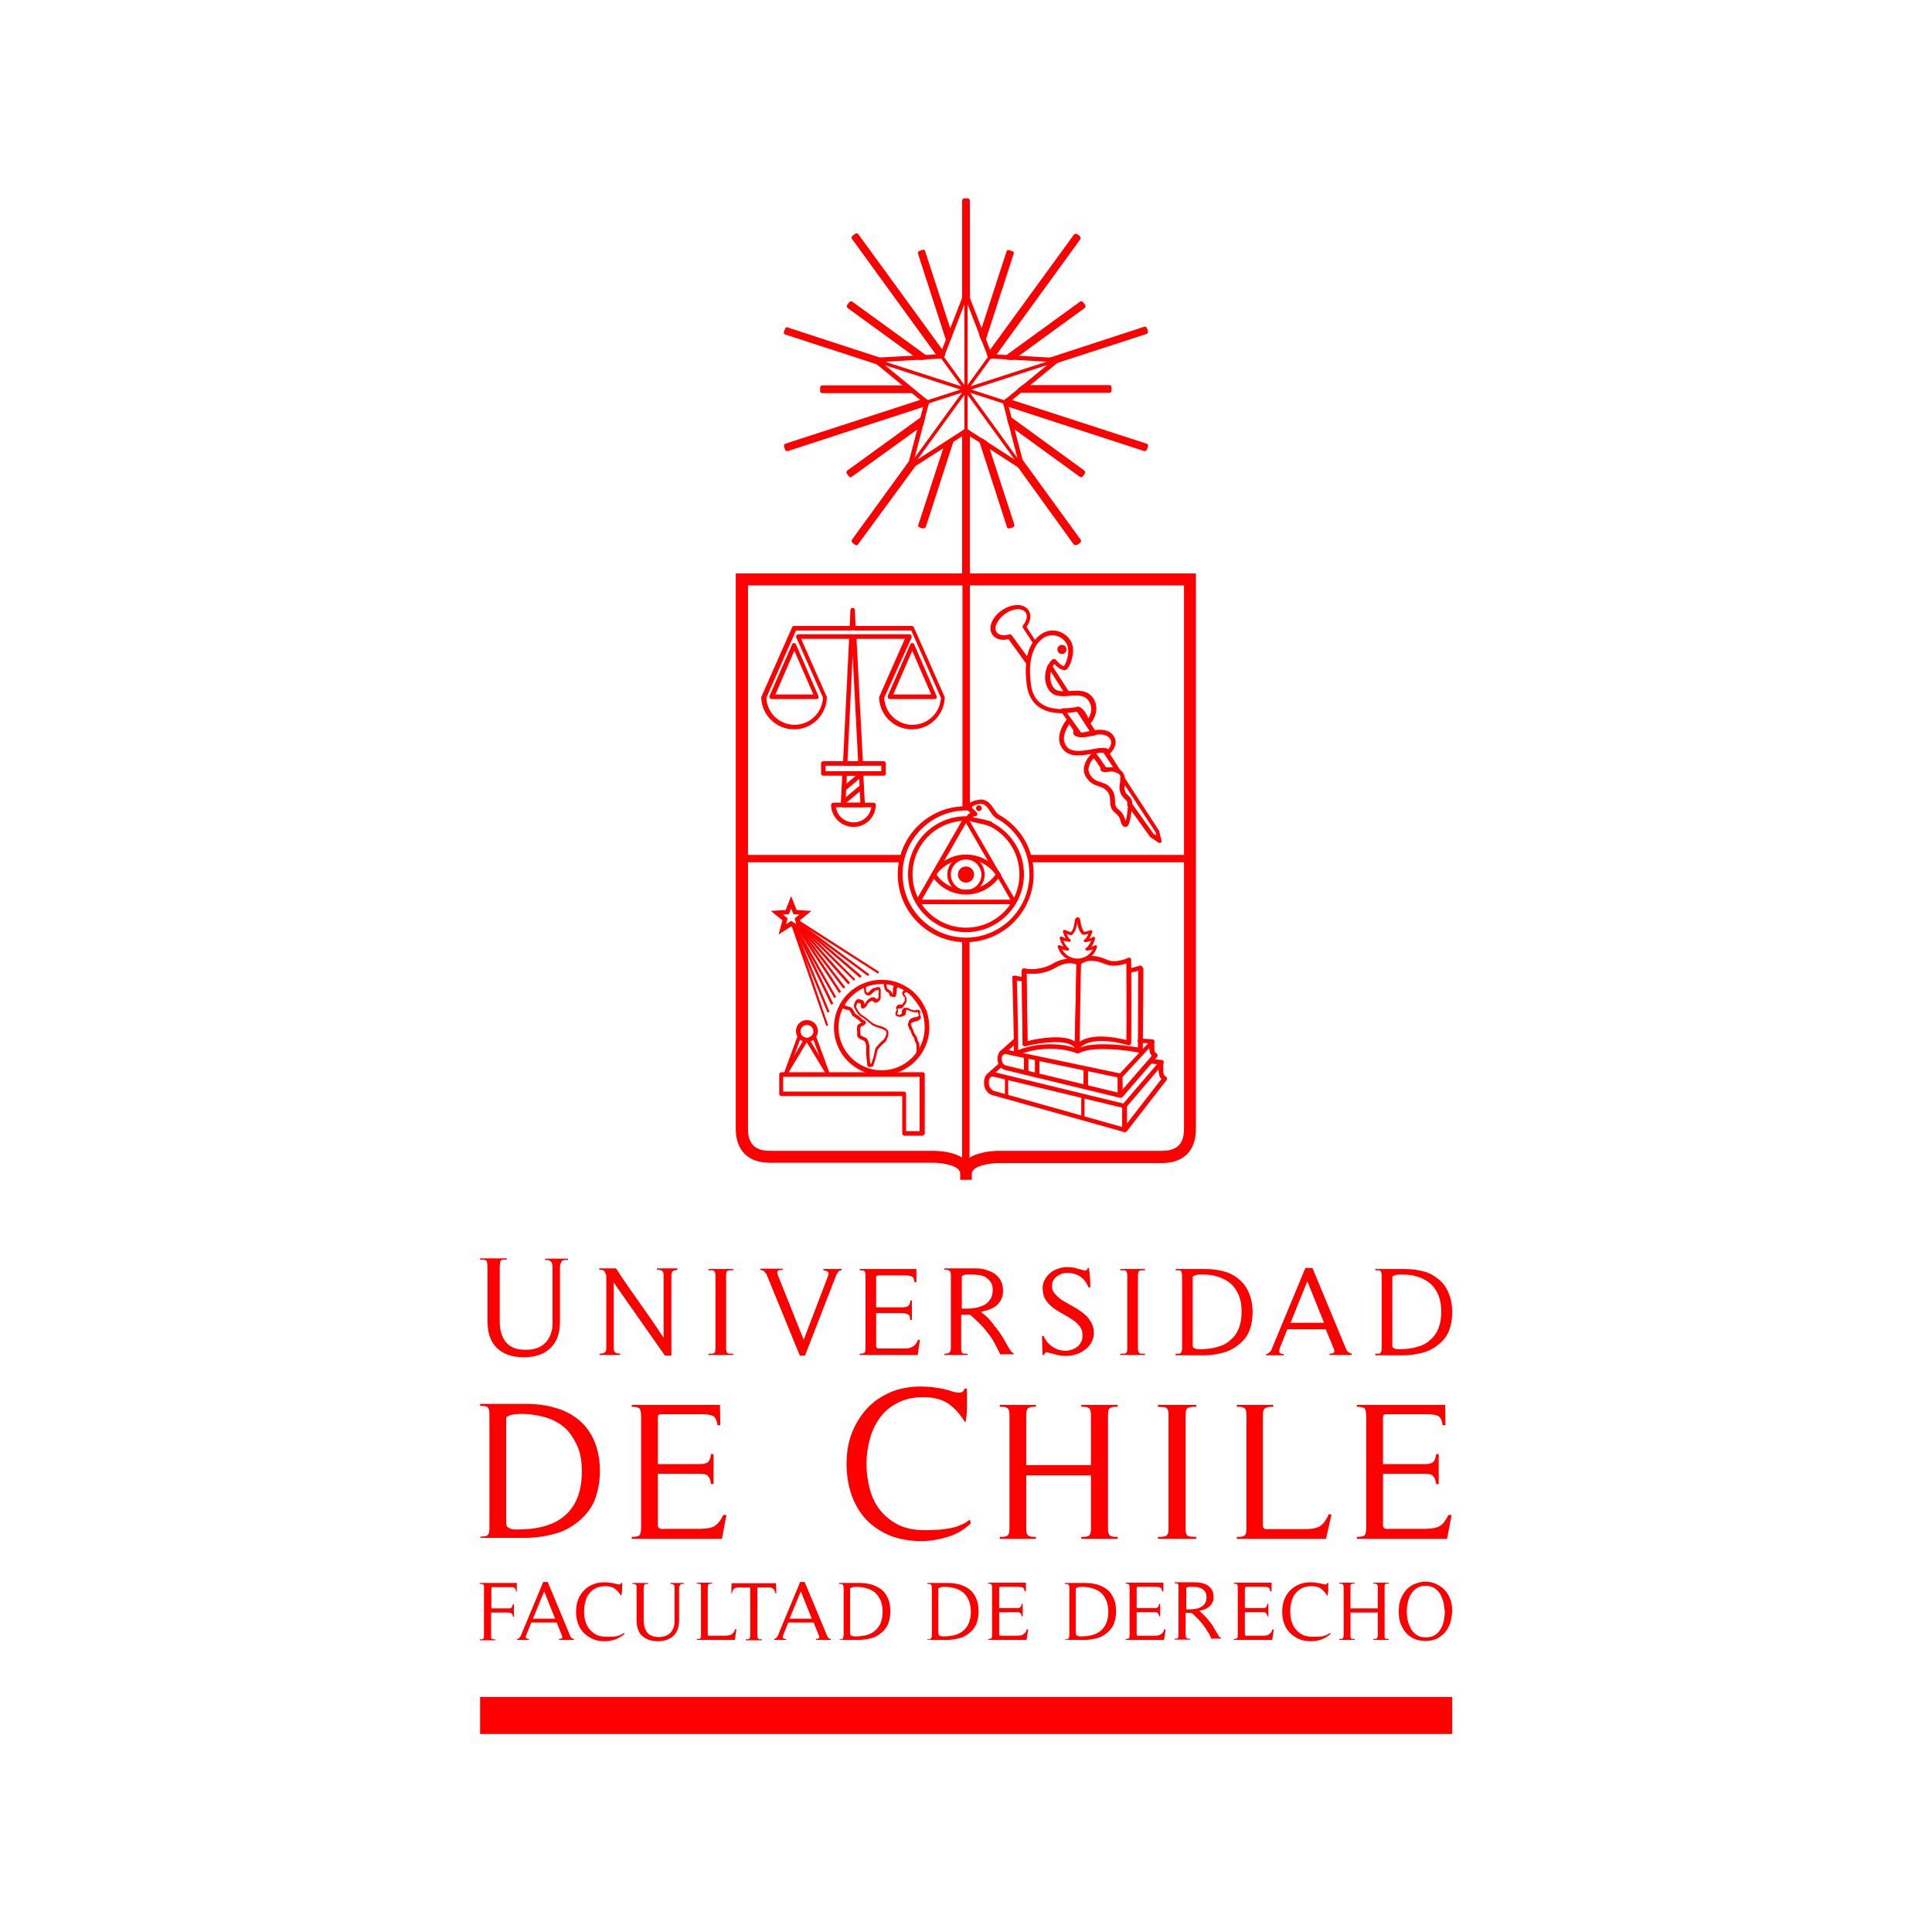 <?xml version="1.0" encoding="utf-8"?>
<!-- Generator: Adobe Illustrator 27.0.0, SVG Export Plug-In . SVG Version: 6.00 Build 0)  -->
<svg version="1.1" id="Layer_1" xmlns="http://www.w3.org/2000/svg" xmlns:xlink="http://www.w3.org/1999/xlink" x="0px" y="0px"
	 viewBox="0 0 600 600" style="enable-background:new 0 0 600 600;" xml:space="preserve">
<style type="text/css">
	.st0{fill:#FF0000;}
</style>
<g>
	<rect x="149.1" y="527" class="st0" width="301.9" height="11.5"/>
	<g>
		<g>
			<path class="st0" d="M281.4,146.6l5.6-21.4l-17.1-14L292,110l8-20.6l8,20.6l22.1,1.3l-17.1,14l5.6,21.4l-18.6-12L281.4,146.6z
				 M300,133l16.3,10.5l-4.9-18.8l15-12.3l-19.4-1.1l-7-18.1l-7,18.1l-19.4,1.1l15,12.3l-4.9,18.8L300,133z"/>
		</g>
	</g>
	<g>
		<g>
			<g>
				<polygon class="st0" points="295,104 286.7,78.3 285.7,78.6 294.5,105.5 				"/>
			</g>
			<g>
				<path class="st0" d="M294.5,106.2L294.5,106.2c-0.3,0-0.6-0.2-0.7-0.5l-8.7-26.9c-0.1-0.4,0.1-0.8,0.5-0.9l0.9-0.3
					c0.2-0.1,0.4,0,0.5,0c0.2,0.1,0.3,0.2,0.3,0.4l8.4,25.8c0.1,0.2,0,0.3,0,0.5l-0.6,1.4C295,106,294.8,106.2,294.5,106.2z"/>
			</g>
		</g>
		<g>
			<g>
				<polygon class="st0" points="255.4,121.4 283.4,121.4 282.2,120.4 255.4,120.4 				"/>
			</g>
			<g>
				<path class="st0" d="M283.4,122.1h-28c-0.4,0-0.7-0.3-0.7-0.7v-1c0-0.4,0.3-0.7,0.7-0.7h26.8c0.2,0,0.3,0.1,0.4,0.2l1.2,1
					c0.2,0.2,0.3,0.5,0.2,0.8C283.9,121.9,283.7,122.1,283.4,122.1z"/>
			</g>
		</g>
		<g>
			<g>
				<polygon class="st0" points="292.5,110.7 292.7,110 266,73.2 265.2,73.8 292,110.7 				"/>
			</g>
			<g>
				<path class="st0" d="M292,111.4c-0.2,0-0.4-0.1-0.6-0.3l-26.8-36.9c-0.1-0.2-0.2-0.3-0.1-0.5c0-0.2,0.1-0.3,0.3-0.5l0.8-0.6
					c0.3-0.2,0.8-0.2,1,0.2l26.8,36.8c0.1,0.2,0.2,0.4,0.1,0.7l-0.3,0.6c-0.1,0.3-0.3,0.4-0.6,0.4L292,111.4L292,111.4z"/>
			</g>
		</g>
		<g>
			<g>
				<polygon class="st0" points="300,91.3 300.5,92.6 300.5,62.3 299.5,62.3 299.5,92.6 				"/>
			</g>
			<g>
				<path class="st0" d="M300.5,93.3c-0.2,0-0.4-0.1-0.5-0.2c-0.2,0.2-0.4,0.2-0.6,0.2c-0.3-0.1-0.6-0.4-0.6-0.7V62.3
					c0-0.4,0.3-0.7,0.7-0.7h1c0.4,0,0.7,0.3,0.7,0.7v30.3c0,0.3-0.2,0.6-0.6,0.7C300.6,93.3,300.5,93.3,300.5,93.3z"/>
			</g>
		</g>
		<g>
			<g>
				<polygon class="st0" points="314.3,111.1 336.4,95 335.8,94.2 312.8,111 				"/>
			</g>
			<g>
				<path class="st0" d="M314.3,111.8L314.3,111.8l-1.6-0.1c-0.3,0-0.5-0.2-0.6-0.5c-0.1-0.3,0-0.6,0.3-0.8l23-16.7
					c0.2-0.1,0.3-0.2,0.5-0.1c0.2,0,0.3,0.1,0.5,0.3l0.6,0.8c0.2,0.3,0.2,0.7-0.2,1l-22,16C314.6,111.7,314.5,111.8,314.3,111.8z"/>
			</g>
		</g>
		<g>
			<g>
				<polygon class="st0" points="328.3,111.8 327.5,112.4 355.9,103.2 355.6,102.3 326.5,111.7 				"/>
			</g>
			<g>
				<path class="st0" d="M327.5,113.1c-0.2,0-0.5-0.1-0.6-0.4c0-0.1-0.1-0.2-0.1-0.3l-0.4,0c-0.3,0-0.6-0.3-0.7-0.6
					c0-0.3,0.2-0.7,0.5-0.8l29.1-9.5c0.2-0.1,0.4,0,0.5,0c0.2,0.1,0.3,0.2,0.4,0.4l0.3,0.9c0.1,0.4-0.1,0.8-0.4,0.9l-28.3,9.2
					C327.7,113.1,327.6,113.1,327.5,113.1z"/>
			</g>
		</g>
		<g>
			<g>
				<polygon class="st0" points="287.2,111 264.2,94.2 263.6,95 285.7,111.1 				"/>
			</g>
			<g>
				<path class="st0" d="M285.7,111.8c-0.1,0-0.3,0-0.4-0.1l-22-16c-0.3-0.2-0.4-0.7-0.2-1l0.6-0.8c0.1-0.1,0.3-0.2,0.5-0.3
					c0.2,0,0.4,0,0.5,0.1l23,16.7c0.2,0.2,0.3,0.5,0.3,0.8c-0.1,0.3-0.3,0.5-0.6,0.5L285.7,111.8L285.7,111.8z"/>
			</g>
		</g>
		<g>
			<g>
				<polygon class="st0" points="305.5,105.5 314.2,78.6 313.3,78.3 304.9,104 				"/>
			</g>
			<g>
				<path class="st0" d="M305.5,106.2c-0.3,0-0.5-0.2-0.7-0.4l-0.6-1.4c-0.1-0.2-0.1-0.3,0-0.5l8.4-25.8c0.1-0.4,0.5-0.6,0.9-0.4
					l0.9,0.3c0.2,0.1,0.3,0.2,0.4,0.3c0.1,0.2,0.1,0.4,0,0.5l-8.7,26.9C306.1,106,305.8,106.2,305.5,106.2L305.5,106.2z"/>
			</g>
		</g>
		<g>
			<g>
				<polygon class="st0" points="307.5,110.7 308,110.7 334.8,73.8 334,73.2 307.3,110 				"/>
			</g>
			<g>
				<path class="st0" d="M308,111.4L308,111.4l-0.5,0c-0.3,0-0.5-0.2-0.6-0.4l-0.3-0.6c-0.1-0.2-0.1-0.5,0.1-0.7l26.8-36.8
					c0.2-0.3,0.7-0.4,1-0.2l0.8,0.6c0.1,0.1,0.2,0.3,0.3,0.5c0,0.2,0,0.4-0.1,0.5l-26.8,36.9C308.4,111.3,308.2,111.4,308,111.4z"/>
			</g>
		</g>
		<g>
			<g>
				<polygon class="st0" points="344.6,120.4 317.8,120.4 316.6,121.4 344.6,121.4 				"/>
			</g>
			<g>
				<path class="st0" d="M316.6,122.1c-0.3,0-0.6-0.2-0.7-0.5c-0.1-0.3,0-0.6,0.2-0.8l1.2-1c0.1-0.1,0.3-0.2,0.4-0.2h26.8
					c0.2,0,0.4,0.1,0.5,0.2c0.1,0.1,0.2,0.3,0.2,0.5v1c0,0.4-0.3,0.7-0.7,0.7H316.6z"/>
			</g>
		</g>
		<g>
			<g>
				<polygon class="st0" points="271.7,111.8 273.5,111.7 244.4,102.3 244.1,103.2 272.4,112.4 				"/>
			</g>
			<g>
				<path class="st0" d="M272.4,113.1c-0.1,0-0.1,0-0.2,0l-28.3-9.2c-0.4-0.1-0.6-0.5-0.4-0.9l0.3-0.9c0.1-0.2,0.2-0.3,0.3-0.4
					c0.2-0.1,0.4-0.1,0.5,0l29.1,9.5c0.3,0.1,0.5,0.4,0.5,0.8c0,0.3-0.3,0.6-0.7,0.6l-0.4,0c0,0.1,0,0.2-0.1,0.3
					C272.9,113,272.7,113.1,272.4,113.1z"/>
			</g>
		</g>
		<g>
			<g>
				<polygon class="st0" points="304.7,136.9 313.3,163.4 314.2,163.1 306,137.7 				"/>
			</g>
			<g>
				<path class="st0" d="M313.3,164.1c-0.1,0-0.2,0-0.3-0.1c-0.2-0.1-0.3-0.2-0.3-0.4l-8.6-26.6c-0.1-0.3,0-0.6,0.2-0.8
					c0.2-0.2,0.6-0.2,0.8,0l1.3,0.8c0.1,0.1,0.2,0.2,0.3,0.4l8.3,25.5c0.1,0.4-0.1,0.8-0.5,0.9l-0.9,0.3
					C313.5,164.1,313.4,164.1,313.3,164.1z"/>
			</g>
		</g>
		<g>
			<g>
				<polygon class="st0" points="300,133.8 299.5,134.2 299.5,179.5 300.5,179.5 300.5,134.2 				"/>
			</g>
			<g>
				<path class="st0" d="M300.5,180.2h-1c-0.4,0-0.7-0.3-0.7-0.7v-45.3c0-0.2,0.1-0.5,0.3-0.6l0.5-0.3c0.2-0.1,0.5-0.1,0.8,0
					l0.5,0.3c0.2,0.1,0.3,0.4,0.3,0.6v45.3C301.2,179.8,300.9,180.2,300.5,180.2z"/>
			</g>
		</g>
		<g>
			<g>
				<polygon class="st0" points="313.9,131.6 335.8,147.5 336.4,146.7 313.5,130.1 				"/>
			</g>
			<g>
				<path class="st0" d="M335.8,148.2c-0.1,0-0.3,0-0.4-0.1l-21.9-15.9c-0.1-0.1-0.2-0.2-0.3-0.4l-0.4-1.5c-0.1-0.3,0-0.6,0.3-0.8
					c0.2-0.2,0.6-0.2,0.8,0l22.8,16.6c0.3,0.2,0.4,0.7,0.2,1l-0.6,0.8c-0.1,0.1-0.3,0.3-0.5,0.3
					C335.9,148.2,335.8,148.2,335.8,148.2z"/>
			</g>
		</g>
		<g>
			<g>
				<polygon class="st0" points="312.2,125 312.3,125.4 355.6,139.4 355.9,138.5 312.8,124.5 				"/>
			</g>
			<g>
				<path class="st0" d="M355.6,140.1c-0.1,0-0.1,0-0.2,0L312.1,126c-0.2-0.1-0.4-0.3-0.5-0.5l-0.1-0.4c-0.1-0.3,0-0.5,0.2-0.7
					l0.6-0.5c0.2-0.1,0.4-0.2,0.7-0.1l43.1,14c0.4,0.1,0.6,0.5,0.4,0.9l-0.3,0.9c-0.1,0.2-0.2,0.3-0.4,0.4
					C355.8,140.1,355.7,140.1,355.6,140.1z"/>
			</g>
		</g>
		<g>
			<g>
				<polygon class="st0" points="317.5,145.1 316.6,144.5 334,168.6 334.8,168 317.1,143.5 				"/>
			</g>
			<g>
				<path class="st0" d="M334,169.3c-0.2,0-0.4-0.1-0.6-0.3L316,144.9c-0.2-0.3-0.2-0.6,0.1-0.9c0.1-0.1,0.2-0.2,0.4-0.2l0-0.1
					c-0.1-0.3,0.1-0.7,0.4-0.8c0.3-0.1,0.7-0.1,0.9,0.2l17.8,24.5c0.1,0.1,0.2,0.3,0.1,0.5c0,0.2-0.1,0.3-0.3,0.5l-0.8,0.6
					C334.3,169.2,334.2,169.3,334,169.3z"/>
			</g>
		</g>
		<g>
			<g>
				<polygon class="st0" points="294,137.7 285.7,163.1 286.7,163.4 295.3,136.9 				"/>
			</g>
			<g>
				<path class="st0" d="M286.7,164.1c-0.1,0-0.1,0-0.2,0l-0.9-0.3c-0.2-0.1-0.3-0.2-0.4-0.3c-0.1-0.2-0.1-0.4,0-0.5l8.3-25.5
					c0-0.2,0.1-0.3,0.3-0.4l1.3-0.8c0.3-0.2,0.6-0.1,0.8,0c0.2,0.2,0.3,0.5,0.2,0.8l-8.6,26.6C287.2,164,287,164.1,286.7,164.1z"/>
			</g>
		</g>
		<g>
			<g>
				<polygon class="st0" points="286.5,130.1 263.6,146.7 264.2,147.5 286.1,131.6 				"/>
			</g>
			<g>
				<path class="st0" d="M264.2,148.2c0,0-0.1,0-0.1,0c-0.2,0-0.3-0.1-0.5-0.3l-0.6-0.8c-0.2-0.3-0.2-0.7,0.2-1l22.9-16.6
					c0.2-0.2,0.6-0.2,0.8,0c0.2,0.2,0.4,0.5,0.3,0.8l-0.4,1.5c0,0.2-0.1,0.3-0.3,0.4L264.6,148C264.5,148.1,264.3,148.2,264.2,148.2
					z"/>
			</g>
		</g>
		<g>
			<g>
				<polygon class="st0" points="287.8,125 287.2,124.5 244.1,138.5 244.4,139.4 287.7,125.4 				"/>
			</g>
			<g>
				<path class="st0" d="M244.4,140.1c-0.1,0-0.2,0-0.3-0.1c-0.2-0.1-0.3-0.2-0.3-0.4l-0.3-0.9c-0.1-0.4,0.1-0.8,0.4-0.9l43.1-14
					c0.2-0.1,0.5,0,0.7,0.1l0.6,0.5c0.2,0.2,0.3,0.5,0.2,0.7l-0.1,0.4c-0.1,0.2-0.2,0.4-0.5,0.5l-43.3,14.1
					C244.6,140.1,244.5,140.1,244.4,140.1z"/>
			</g>
		</g>
		<g>
			<g>
				<polygon class="st0" points="282.5,145.1 282.9,143.5 265.2,168 266,168.6 283.4,144.5 				"/>
			</g>
			<g>
				<path class="st0" d="M266,169.3c-0.1,0-0.3,0-0.4-0.1l-0.8-0.6c-0.2-0.1-0.3-0.3-0.3-0.5c0-0.2,0-0.4,0.1-0.5l17.8-24.5
					c0.2-0.3,0.6-0.4,0.9-0.2c0.3,0.1,0.5,0.5,0.4,0.8l0,0.1c0.1,0,0.3,0.1,0.4,0.2c0.2,0.2,0.3,0.6,0.1,0.9L266.5,169
					C266.4,169.2,266.2,169.3,266,169.3z"/>
			</g>
		</g>
	</g>
	<g>
		<g>
			<g>
				<g>
					<rect x="299.7" y="91.4" class="st0" width="0.6" height="42.4"/>
				</g>
				<g>
					<path class="st0" d="M300.5,134.1h-1V91.2h1V134.1z M300,133.6L300,133.6l0.1-41.9H300V133.6z"/>
				</g>
			</g>
		</g>
		<g>
			<g>
				<g>
					<polygon class="st0" points="312,125.2 271.7,112.1 271.9,111.6 312.2,124.7 					"/>
				</g>
				<g>
					<path class="st0" d="M312.2,125.5l-40.8-13.2l0.3-1l40.8,13.2L312.2,125.5z M272,112l39.9,13l0-0.1L272,112L272,112z"/>
				</g>
			</g>
		</g>
		<g>
			<g>
				<g>
					
						<rect x="286.8" y="118.1" transform="matrix(0.953 -0.304 0.304 0.953 -21.422 99.147)" class="st0" width="42.4" height="0.6"/>
				</g>
				<g>
					<path class="st0" d="M287.7,125.5l-0.3-1l40.8-13.2l0.3,1L287.7,125.5z M288,124.9L288,124.9l39.9-12.9l0-0.1L288,124.9z"/>
				</g>
			</g>
		</g>
		<g>
			<g>
				<g>
					<polygon class="st0" points="317.2,145.2 292.3,110.9 292.7,110.5 317.6,144.8 					"/>
				</g>
				<g>
					<path class="st0" d="M317.1,145.5l-25.2-34.7l0.8-0.6l25.2,34.7L317.1,145.5z M292.6,110.9l24.7,33.9l0.1-0.1L292.6,110.9
						L292.6,110.9z"/>
				</g>
			</g>
		</g>
		<g>
			<g>
				<g>
					
						<rect x="273.8" y="127.6" transform="matrix(0.59 -0.807 0.807 0.59 17.661 290.484)" class="st0" width="42.4" height="0.6"/>
				</g>
				<g>
					<path class="st0" d="M282.9,145.5l-0.8-0.6l25.2-34.7l0.8,0.6L282.9,145.5z M282.7,144.8L282.7,144.8l24.7-33.9l-0.1-0.1
						L282.7,144.8z"/>
				</g>
			</g>
		</g>
	</g>
	<g>
		<g>
			<path class="st0" d="M301.9,366.4h-3.7l0-1.9c0-2.8-6.3-3.4-8.5-3.4H239c-6.6,0-10.5-3.8-10.5-10.5V178.1H300v3.7h-67.7v168.9
				c0,4.5,2.2,6.7,6.7,6.7h50.6c3.8,0,8,0.8,10.4,3c2.4-2.2,6.6-3,10.4-3h50.6c4.5,0,6.7-2.2,6.7-6.7V181.8H300v-3.7h71.4v172.6
				c0,6.6-3.8,10.5-10.5,10.5h-50.6c-2.2,0-8.5,0.6-8.5,3.4V366.4z"/>
		</g>
	</g>
	<g>
		<g>
			<g>
				<path class="st0" d="M319.3,206.4c-0.2,0-0.4-0.1-0.6-0.3l-5.5-7.6c-0.5,0.1-1.1,0.2-1.6,0.2c-1.5,0-2.7-0.6-3.4-1.6
					c-1.5-2.1-0.1-5.5,3-7.6c1.5-1,3.2-1.6,4.8-1.6c1.5,0,2.7,0.6,3.4,1.6c1,1.4,0.7,3.4-0.6,5.2l3,4.6c0.2,0.2,0.2,0.5,0,0.8
					c-0.7,1-1.6,2.8-1.9,5.7c0,0.3-0.2,0.5-0.5,0.6C319.4,206.4,319.4,206.4,319.3,206.4z M313.6,197c0.2,0,0.4,0.1,0.6,0.3l4.8,6.6
					c0.4-1.9,1.1-3.3,1.7-4.3l-3-4.6c-0.2-0.2-0.1-0.6,0-0.8c1.2-1.5,1.5-3,0.8-4c-0.4-0.6-1.2-1-2.3-1c-1.3,0-2.7,0.5-4,1.4
					c-2.4,1.7-3.7,4.3-2.7,5.7c0.4,0.6,1.2,1,2.3,1c0.5,0,1.1-0.1,1.7-0.3C313.4,197,313.5,197,313.6,197z"/>
			</g>
		</g>
	</g>
	<g>
		<g>
			<g>
				<path class="st0" d="M330.4,216.1L330.4,216.1c-1.6,0-3.6-0.2-4.7-2c-2-3.2-0.7-6.5-0.3-7.5c0.1-0.2,0.3-0.4,0.6-0.4
					c0.3,0,0.5,0.1,0.6,0.3l5.5,8.5c0.1,0.2,0.2,0.5,0,0.7c-0.1,0.2-0.3,0.4-0.6,0.4C331.2,216.1,330.8,216.1,330.4,216.1z
					 M326.3,208.5c-0.3,1.2-0.5,3.1,0.6,4.9c0.6,1,1.6,1.4,3.4,1.4L326.3,208.5z"/>
			</g>
		</g>
	</g>
	<g>
		<g>
			<g>
				<path class="st0" d="M330.7,201.7c0,0.5-0.4,0.9-0.9,0.9c-0.5,0-0.9-0.4-0.9-0.9c0-0.5,0.4-0.9,0.9-0.9
					C330.3,200.8,330.7,201.2,330.7,201.7z"/>
			</g>
		</g>
		<g>
			<g>
				<path class="st0" d="M329.8,203.1c-0.8,0-1.4-0.6-1.4-1.4c0-0.8,0.6-1.4,1.4-1.4c0.8,0,1.4,0.6,1.4,1.4
					C331.2,202.5,330.6,203.1,329.8,203.1z M329.8,201.3c-0.3,0-0.5,0.2-0.5,0.5c0,0.3,0.2,0.5,0.5,0.5c0.3,0,0.5-0.2,0.5-0.5
					C330.3,201.5,330.1,201.3,329.8,201.3z"/>
			</g>
		</g>
	</g>
	<g>
		<g>
			<g>
				<path class="st0" d="M280.4,265.5h-49.9v2.3h49.4C280,267.1,280.2,266.3,280.4,265.5z"/>
			</g>
		</g>
		<g>
			<g>
				<path class="st0" d="M319.5,265.5c0.2,0.8,0.4,1.5,0.6,2.3h50v-2.3H319.5z"/>
			</g>
		</g>
	</g>
	<g>
		<g>
			<g>
				<path class="st0" d="M300,251.1c0.4,0,0.8,0,1.2,0v-71h-2.3v71C299.2,251.1,299.6,251.1,300,251.1z"/>
			</g>
		</g>
		<g>
			<g>
				<path class="st0" d="M300,292c-0.4,0-0.8,0-1.2,0v70.5h2.3v-70.5C300.8,292,300.4,292,300,292z"/>
			</g>
		</g>
	</g>
	<g>
		<g>
			<g>
				<path class="st0" d="M314.9,280.8h-29.9l-0.6-1l14.9-25.9h1.2l15,25.9L314.9,280.8z M286.3,279.4h27.5L300,255.6L286.3,279.4z"
					/>
			</g>
		</g>
	</g>
	<g>
		<g>
			<g>
				<path class="st0" d="M307.5,256.6c-0.1,0-0.2,0-0.3-0.1c-0.7-0.3-3.6-0.9-4.5-1.1c-0.5-0.1-1.8-0.4-2.3-1.3
					c-0.2-0.3-0.2-0.6,0-0.9c0.2-0.3,0.6-0.6,1-0.7c-0.4-0.4-0.7-0.7-0.8-0.9c-0.2-0.3-0.3-0.8-0.1-1.4c0.4-0.9,1.5-1.5,3.4-1.8
					c2.6-0.5,3.9,1.5,4.9,3c0.4,0.6,0.9,1.3,1.2,1.5c0.4,0.2,0.5,0.6,0.3,0.9c-0.2,0.3-0.6,0.5-0.9,0.3c-0.7-0.4-1.3-1.1-1.8-2
					c-1.1-1.6-1.9-2.7-3.5-2.4c-1.8,0.3-2.2,0.8-2.3,1c0,0.1,0,0.1,0,0.1c0.1,0.1,0.9,0.9,1.5,1.5c0.2,0.2,0.3,0.5,0.2,0.7
					c-0.1,0.3-0.3,0.4-0.6,0.5c-0.3,0-0.7,0.1-0.9,0.2c0.2,0.1,0.6,0.3,1,0.3c0,0,3.9,0.7,4.9,1.2c0.3,0.2,0.5,0.6,0.3,0.9
					C308,256.5,307.8,256.6,307.5,256.6z"/>
			</g>
		</g>
		<g>
			<g>
				<path class="st0" d="M308,255.4l-0.5,0.5c-0.8-0.4-4.3-1-4.7-1.1c-0.5-0.1-1.5-0.4-1.8-1c-0.1-0.1,0-0.2,0-0.3c-0.3,0-0.7,0-1,0
					c-9.9,0-18,8.1-18,18c0,9.9,8.1,18,18,18c9.9,0,18-8.1,18-18C318,264.5,313.9,258.4,308,255.4z M300,288.1
					c-9.2,0-16.6-7.4-16.6-16.6c0-9.2,7.4-16.6,16.6-16.6c9.2,0,16.6,7.4,16.6,16.6C316.6,280.7,309.2,288.1,300,288.1z"/>
			</g>
		</g>
		<g>
			<g>
				<path class="st0" d="M308.4,252.1c0.4,0.6,0.8,1.2,1.3,1.4l-0.5,0.5c6.3,3.3,10.5,9.9,10.5,17.5c0,10.9-8.9,19.7-19.7,19.7
					c-10.9,0-19.7-8.9-19.7-19.7c0-10.9,8.9-19.8,19.7-19.8c0.6,0,1.2,0,1.7,0.1c-0.3-0.3-0.5-0.5-0.6-0.6c-0.1-0.1-0.2-0.5,0-0.8
					c-0.4,0-0.8,0-1.2,0c-11.7,0-21.1,9.5-21.1,21.1c0,11.7,9.5,21.1,21.1,21.1c11.7,0,21.1-9.5,21.1-21.1
					C321.1,262.8,315.9,255.4,308.4,252.1z"/>
			</g>
		</g>
	</g>
	<g>
		<g>
			<g>
				<path class="st0" d="M304.4,251c0,0.2-0.2,0.4-0.4,0.4c-0.2,0-0.4-0.2-0.4-0.4c0-0.2,0.2-0.4,0.4-0.4
					C304.2,250.6,304.4,250.8,304.4,251z"/>
			</g>
		</g>
		<g>
			<g>
				<path class="st0" d="M304,251.9c-0.5,0-0.9-0.4-0.9-0.9c0-0.5,0.4-0.9,0.9-0.9c0.5,0,0.9,0.4,0.9,0.9
					C304.9,251.5,304.5,251.9,304,251.9z"/>
			</g>
		</g>
	</g>
	<g>
		<g>
			<g>
				<path class="st0" d="M300,277.4c-3.2,0-5.8-2.6-5.8-5.8c0-3.2,2.6-5.8,5.8-5.8c3.2,0,5.8,2.6,5.8,5.8
					C305.8,274.8,303.2,277.4,300,277.4z M300,266.9c-2.6,0-4.7,2.1-4.7,4.7c0,2.6,2.1,4.8,4.7,4.8c2.6,0,4.8-2.1,4.8-4.8
					C304.7,269,302.6,266.9,300,266.9z"/>
			</g>
		</g>
	</g>
	<g>
		<g>
			<g>
				<path class="st0" d="M286.4,352.7h-5.5c-0.4,0-0.7-0.3-0.7-0.7v-11.6h-37.5c-0.4,0-0.7-0.3-0.7-0.7v-6c0-0.4,0.3-0.7,0.7-0.7
					h43.8c0.4,0,0.7,0.3,0.7,0.7v6c0,0,0,0.1,0,0.1V352C287.1,352.4,286.8,352.7,286.4,352.7z M281.5,351.3h4.1v-11.6
					c0,0,0-0.1,0-0.1v-5.2h-42.4v4.6h37.5c0.4,0,0.7,0.3,0.7,0.7V351.3z"/>
			</g>
		</g>
	</g>
	<g>
		<g>
			<g>
				<path class="st0" d="M273.8,333.9c-8.2,0-14.8-6.6-14.8-14.8c0-8.2,6.6-14.8,14.8-14.8c8.2,0,14.8,6.6,14.8,14.8
					C288.6,327.2,282,333.9,273.8,333.9z M273.8,305.6c-7.4,0-13.4,6-13.4,13.4c0,7.4,6,13.4,13.4,13.4c7.4,0,13.4-6,13.4-13.4
					C287.2,311.6,281.2,305.6,273.8,305.6z"/>
			</g>
		</g>
	</g>
	<g>
		<g>
			<g>
				<g>
					<line class="st0" x1="248.2" y1="286.3" x2="272.9" y2="302.1"/>
				</g>
			</g>
			<g>
				<g>
					<polygon class="st0" points="272.7,302.4 248,286.6 248.4,286 273,301.8 					"/>
				</g>
			</g>
		</g>
		<g>
			<g>
				<g>
					<line class="st0" x1="248" y1="286.5" x2="269.8" y2="302.6"/>
				</g>
			</g>
			<g>
				<g>
					
						<rect x="258.5" y="281" transform="matrix(0.596 -0.803 0.803 0.596 -131.918 327.082)" class="st0" width="0.7" height="27.1"/>
				</g>
			</g>
		</g>
		<g>
			<g>
				<g>
					<line class="st0" x1="247.8" y1="286.6" x2="267.3" y2="303.4"/>
				</g>
			</g>
			<g>
				<g>
					<polygon class="st0" points="267.1,303.7 247.6,286.9 248,286.4 267.6,303.1 					"/>
				</g>
			</g>
		</g>
		<g>
			<g>
				<g>
					<line class="st0" x1="247.6" y1="286.8" x2="265.4" y2="304.4"/>
				</g>
			</g>
			<g>
				<g>
					<polygon class="st0" points="265.2,304.6 247.4,287 247.9,286.5 265.6,304.1 					"/>
				</g>
			</g>
		</g>
		<g>
			<g>
				<g>
					<line class="st0" x1="247.4" y1="286.9" x2="263.7" y2="305.5"/>
				</g>
			</g>
			<g>
				<g>
					<polygon class="st0" points="263.4,305.7 247.2,287.2 247.7,286.7 264,305.2 					"/>
				</g>
			</g>
		</g>
		<g>
			<g>
				<g>
					<line class="st0" x1="247.3" y1="287.1" x2="262.2" y2="306.8"/>
				</g>
			</g>
			<g>
				<g>
					<polygon class="st0" points="261.9,307 247,287.3 247.5,286.9 262.5,306.6 					"/>
				</g>
			</g>
		</g>
		<g>
			<g>
				<g>
					<line class="st0" x1="247.1" y1="287.2" x2="260.9" y2="308.2"/>
				</g>
			</g>
			<g>
				<g>
					<polygon class="st0" points="260.6,308.4 246.8,287.4 247.4,287 261.2,308 					"/>
				</g>
			</g>
		</g>
		<g>
			<g>
				<g>
					<line class="st0" x1="246.9" y1="287.4" x2="259.6" y2="309.9"/>
				</g>
			</g>
			<g>
				<g>
					
						<rect x="252.9" y="285.7" transform="matrix(0.87 -0.492 0.492 0.87 -114.2 163.37)" class="st0" width="0.7" height="25.8"/>
				</g>
			</g>
		</g>
		<g>
			<g>
				<g>
					<line class="st0" x1="246.7" y1="287.5" x2="258.5" y2="311.9"/>
				</g>
			</g>
			<g>
				<g>
					<polygon class="st0" points="258.1,312 246.4,287.7 247,287.4 258.8,311.7 					"/>
				</g>
			</g>
		</g>
		<g>
			<g>
				<g>
					<line class="st0" x1="246.5" y1="287.7" x2="257.5" y2="314.4"/>
				</g>
			</g>
			<g>
				<g>
					
						<rect x="251.7" y="286.6" transform="matrix(0.925 -0.379 0.379 0.925 -95.378 118.133)" class="st0" width="0.7" height="28.8"/>
				</g>
			</g>
		</g>
		<g>
			<g>
				<g>
					<line class="st0" x1="246.4" y1="287.8" x2="256.9" y2="318.5"/>
				</g>
			</g>
			<g>
				<g>
					<polygon class="st0" points="256.6,318.6 246,288 246.7,287.7 257.2,318.4 					"/>
				</g>
			</g>
		</g>
	</g>
	<g>
		<g>
			<g>
				<path class="st0" d="M249.6,290.2l-3.9-2.5l-3.9,2.5l1.2-4.4l-3.6-2.9l4.6-0.3l1.7-4.3l1.7,4.3l4.6,0.3l-3.6,2.9L249.6,290.2z
					 M243.1,284l1.5,1.2l-0.5,1.8l1.6-1l1.6,1l-0.5-1.8l1.5-1.2l-1.9-0.1l-0.7-1.8l-0.7,1.8L243.1,284z"/>
			</g>
		</g>
	</g>
	<g>
		<g>
			<g>
				<path class="st0" d="M270.1,331.4c-0.3,0-0.6-0.2-0.7-0.4c-0.1-0.2-0.1-0.9-0.3-2.5c0-0.5-0.1-1-0.1-1.1c0-0.2,0-0.6,0-1.2
					c0-0.5,0-1.4,0-1.6c0,0-0.1-0.2-0.1-0.3c-0.1-0.3-0.3-1-0.6-1.1c-2.2-0.8-2.1-1.5-2.1-1.8c0-0.1,0-0.5,0-0.8
					c-0.1-1.3-0.1-2.2,0.4-2.5c0.2-0.1,0.4-0.2,0.6-0.3c0.1-0.1,0.3-0.1,0.4-0.2c-0.3-0.2-0.7-0.4-0.8-0.7c-0.1-0.1-0.7-0.5-1.1-0.8
					c-0.4-0.3-0.7-0.5-0.9-0.6c-0.1-0.1-0.1-0.2-0.3-0.5c-0.5-1.1-0.8-1.3-0.9-1.3c-0.6,0-2.2-0.5-2.6-1.2c-0.1-0.3-0.1-0.5,0-0.8
					c0.4-0.6,2.3-3.2,3.4-4c1.5-1.1,3.7-2.1,3.8-2.1c0.1-0.1,0.3-0.1,0.4,0c0.1,0.1,0.2,0.2,0.2,0.3c0,0,0.2,1.4,0.2,1.9
					c0,0.3,0.2,0.6,0.5,0.5c0.1,0,0.5-0.4,0.7-0.6c0.5-0.5,0.9-0.9,1.4-0.9l0.1,0l0,0c0.1,0,0.3-0.1,0.4-0.1
					c0.2-0.1,0.4-0.2,0.7-0.2c0.2,0,0.7,0.1,0.7,1c0,0.4,0,0.7,0,0.9c0,0.3,0,0.5,0,1.1c0.1,0.5-0.1,0.9-0.4,1.3
					c-0.4,0.5-1.2,0.7-1.6,0.5c-0.1-0.1-0.2-0.1-0.2-0.2c-0.2-0.1-0.4-0.3-0.5-0.3c0,0-0.1,0-0.1,0c-0.5,0.2-1.1,0.7-1.3,1.1
					c-0.3,0.7-0.9,1.3-1.4,1.3c0,0-0.1,0-0.2,0c-0.5-0.2-0.5-0.7-0.5-1.4c0-0.1-0.1-0.2-0.2-0.2c-0.1,0-0.3-0.1-0.4-0.1
					c-0.1,0-0.2-0.1-0.3-0.1c-0.2,0.2-0.6,0.9-0.5,1.3c0.1,0.6,1.2,2.2,1.6,2.4c0.7,0.3,3.4,2.6,3.6,2.7c0.2,0.1,1.5,0.7,2.1,0.8
					c1.2,0.3,2.6,0.9,2.7,2c0.1,1-0.6,2.8-1.2,3.2c-0.4,0.3-1,0.9-1.6,1.5c-0.1,0.2-0.2,0.3-0.3,0.4c-0.2,0.2-0.3,0.3-0.5,1.4
					c-0.3,1.6-1.1,3.8-1.1,3.9c0,0.1-0.1,0.2-0.2,0.2C271,331.1,270.5,331.4,270.1,331.4z M270.1,330.5v0.5V330.5L270.1,330.5z
					 M267.2,321.4c0.1,0.1,0.5,0.5,1.5,0.8c0.7,0.3,1,1.2,1.1,1.8c0,0.1,0,0.2,0.1,0.2c0.1,0.2,0.1,0.7,0.1,1.9c0,0.4,0,1,0,1.1
					c0,0.1,0.1,0.5,0.1,1.2c0,0.6,0.1,1.6,0.2,2c0.1,0,0.2-0.1,0.3-0.1c0.2-0.5,0.8-2.3,1-3.5c0.2-1.3,0.4-1.5,0.8-1.9
					c0.1-0.1,0.2-0.2,0.3-0.3c0.5-0.7,1.2-1.3,1.7-1.7c0.3-0.2,1-1.6,0.9-2.4c0-0.3-0.7-0.8-2.1-1.2c-0.3-0.1-2.2-0.7-2.5-1.1
					c-0.2-0.2-2.8-2.3-3.3-2.5c-0.8-0.3-2-2.3-2.2-3.1c-0.1-0.9,0.6-1.9,0.8-2.1c0.1-0.1,0.3-0.2,0.6-0.2c0.2,0,0.4,0.1,0.6,0.1
					c0.1,0,0.2,0.1,0.3,0.1c0.6,0.1,1,0.7,1,1.2c0,0.1,0,0.2,0,0.2c0.1-0.1,0.2-0.3,0.3-0.4c0.3-0.8,1.1-1.4,1.8-1.7
					c0.2-0.1,0.3-0.1,0.5-0.1c0.5,0,0.8,0.3,1.1,0.5c0.1,0,0.1,0.1,0.1,0.1c0.1,0,0.3-0.1,0.4-0.3c0.1-0.1,0.2-0.3,0.2-0.5
					c-0.1-0.6-0.1-0.9,0-1.3c0-0.2,0-0.4,0-0.8c0,0-0.1,0-0.1,0c-0.3,0.1-0.6,0.2-0.9,0.2c-0.1,0-0.5,0.4-0.8,0.7
					c-0.4,0.4-0.7,0.7-1.1,0.8c-0.8,0.2-1.6-0.4-1.6-1.3c0-0.3-0.1-0.8-0.2-1.3c-0.8,0.4-2.1,1.1-3.1,1.8c-0.8,0.6-2.4,2.7-3.1,3.7
					c0.3,0.2,1.2,0.6,1.8,0.7c0.7,0.1,1.2,0.9,1.7,1.9c0,0.1,0.1,0.2,0.1,0.2c0.1,0.1,0.4,0.3,0.7,0.5c0.9,0.6,1.3,0.9,1.5,1.3
					c0,0,0.3,0.1,0.4,0.2c0.3,0.2,0.8,0.4,0.7,0.9c-0.1,0.4-0.6,0.7-1.2,1c-0.2,0.1-0.4,0.2-0.5,0.3c-0.1,0.3,0,1.2,0,1.6
					C267.2,320.8,267.2,321.1,267.2,321.4z"/>
			</g>
		</g>
	</g>
	<g>
		<g>
			<g>
				<path class="st0" d="M277.4,309.6c-0.7,0-1.2-0.3-1.2-0.8c0-0.2-0.2-0.5-0.4-0.6c-0.4-0.2-0.8-0.4-1-1c-0.2-0.5-0.3-1.3-0.3-1.4
					c0-0.1,0-0.1,0-0.2l0.3-0.8c0.1-0.2,0.3-0.3,0.5-0.3c0.1,0,1.9,0.1,3.5,0.8c0.1,0.1,0.2,0.2,0.3,0.3c0,0.1,0,0.3,0,0.4
					c-0.2,0.4-0.5,0.9-0.6,1.1c0,0.1,0,0.2,0,0.4c-0.1,1.4-0.2,2.1-0.8,2.2C277.5,309.6,277.4,309.6,277.4,309.6z M277.1,308.7
					c0,0,0.1,0,0.1,0c0.1-0.3,0.1-1,0.1-1.3c0-0.2,0-0.4,0-0.5c0-0.2,0.2-0.6,0.4-0.9c-0.9-0.3-1.9-0.4-2.3-0.5l-0.1,0.4
					c0,0.3,0.1,0.8,0.2,1c0.1,0.2,0.3,0.3,0.6,0.5C276.7,307.7,277,308.2,277.1,308.7z"/>
			</g>
		</g>
	</g>
	<g>
		<g>
			<g>
				<path class="st0" d="M285,328c-0.1,0-0.1,0-0.2,0c-0.2-0.1-0.3-0.3-0.3-0.5c0.1-0.6,0.2-1.4,0.2-1.6c-0.1-0.2-0.1-0.5-0.1-0.9
					c0-0.2,0-0.4,0-0.6c0-0.1-0.2-0.5-0.3-0.7c-0.2-0.3-0.3-0.6-0.3-0.9c0-0.3-0.2-0.7-0.5-1c-0.3-0.3-0.4-0.8-0.5-1.1
					c-0.1-0.3-0.2-0.5-0.3-0.7c-0.3-0.3-0.4-0.7-0.5-1c0-0.1-0.1-0.3-0.1-0.3c-0.5-0.5,0.4-2,0.4-2c0.2-0.3,0.8-0.5,1.2-0.7l0,0
					c0.8-0.2,1.2-0.3,1.3-0.3c0.1-0.1,0.3-0.2,0.4-0.3c0-0.1-0.1-0.3-0.2-0.5c-0.1-0.2-0.1-0.5-0.1-0.7h0c-0.1,0.1-0.2,0.2-0.5,0.2
					c-0.4,0-0.8,0-1.3-0.2c-0.2-0.1-0.3-0.1-0.3-0.1c-0.2,0-0.3-0.1-0.4-0.1c-0.4-0.2-0.6-0.3-0.7-0.4c0,0-0.3,0-0.4,0l0,0
					c0,0.1-0.1,0.2-0.1,0.3c0,0.4-0.1,0.8-0.1,0.9c0,0.6-1.3,1-1.7,1c-0.1,0-0.1,0-0.2,0c-1-0.2-1.3-0.4-1.3-0.7
					c-0.1-0.4,0.2-1.2,0.4-1.5c0,0,0-0.1-0.1-0.2c-0.1-0.2-0.2-0.5,0-0.8c0.1-0.2,0.4-0.5,0.5-0.5c0.1-0.1,0.2-0.1,0.3-0.1
					c0.1,0,0.6,0,0.8,0c0,0,0.1,0,0.2-0.1c0.1-0.2,0.4-0.5,0.5-0.7l0,0c0.1-0.1,0.3-0.3,0.3-0.5c0-0.3,0-0.4,0-0.6
					c0-0.1,0-0.2,0-0.3c0-0.1,0-0.1-0.2-0.2c-0.1-0.1-0.1-0.2-0.2-0.2c-0.3-0.4-0.4-0.7-0.4-0.9c0-0.4,0.2-0.8,0.5-0.9
					c0.1,0,0.4-0.3,0.7-0.6c0.2-0.1,0.4-0.2,0.6-0.1c0,0,0.7,0.4,1.5,1.1c0.8,0.7,3.3,4.2,4,5.4c0.7,1.3,1.3,4.9,0.7,8.5
					c-0.6,3.5-2.7,5.9-2.8,6C285.2,328,285.1,328,285,328z M282.9,318.2c0.1,0.2,0.2,0.3,0.2,0.6c0.1,0.2,0.2,0.5,0.3,0.7
					c0.2,0.3,0.3,0.6,0.4,1c0.1,0.3,0.2,0.6,0.4,0.8c0.4,0.5,0.7,1,0.7,1.5c0,0.1,0.1,0.4,0.2,0.5c0.2,0.3,0.4,0.7,0.4,1
					c0,0.2,0,0.4,0,0.7c0,0.2,0,0.6,0,0.7c0,0,0,0.1,0,0.2c0.6-1,1.2-2.4,1.5-4c0.6-3.3,0-6.7-0.6-7.9c-0.6-1.1-3.1-4.6-3.8-5.2
					c-0.4-0.4-0.8-0.7-1.1-0.8c-0.2,0.2-0.5,0.4-0.7,0.5l0,0c0,0,0,0,0,0.1c0,0,0,0.1,0.2,0.4c0,0.1,0.1,0.1,0.1,0.2
					c0.1,0.2,0.3,0.4,0.4,0.7c0,0.1,0,0.1,0,0.2c0,0.2,0.1,0.5,0,0.9c-0.1,0.6-0.4,0.9-0.6,1.1c-0.1,0.1-0.3,0.4-0.5,0.7
					c0,0.1-0.1,0.1-0.2,0.2c-0.1,0.1-0.6,0.3-0.9,0.2c-0.1,0-0.2,0-0.4,0c0,0-0.1,0.1-0.1,0.1l0,0.1c0.1,0.3,0.2,0.6,0,1
					c-0.1,0.1-0.2,0.4-0.2,0.6c0.1,0,0.3,0.1,0.6,0.2c0.2,0,0.6-0.2,0.8-0.3c0-0.3,0.1-0.7,0.1-0.9l0-0.1c0.1-0.3,0.4-0.9,0.8-0.9
					l0.1,0c0.3,0,0.6-0.1,0.9,0c0.2,0.1,0.5,0.2,0.9,0.5c0.1,0,0.3,0,0.5,0.1c0.5,0.2,0.7,0.2,0.9,0.2c0,0,0,0,0.1,0
					c0.1-0.1,0.3-0.2,0.5-0.2c0.3,0,0.6,0.1,0.6,0.1c0.3,0.1,0.4,0.3,0.4,0.6c-0.1,0.2-0.1,0.6-0.1,0.7c0.1,0.3,0.2,0.6,0.3,0.8
					c0.1,0.3-0.1,0.5-0.2,0.6c0,0-0.6,0.7-1.1,0.7c-0.1,0-0.6,0.2-1.1,0.3c-0.4,0.2-0.8,0.4-0.9,0.5
					C283.1,317.4,282.9,318,282.9,318.2z"/>
			</g>
		</g>
	</g>
	<g>
		<g>
			<g>
				<path class="st0" d="M349.3,351.6c-0.1,0-0.2,0-0.2,0c-0.3-0.1-0.5-0.4-0.5-0.7l0-7.6c0-0.2,0.1-0.3,0.2-0.5l11.3-13.2
					c0.2-0.2,0.5-0.3,0.8-0.2c0.3,0.1,0.5,0.4,0.4,0.7l0,1c-0.1,1.6-0.1,1.6,0.1,2.4c0.1,0.6,0.6,0.8,0.6,0.8
					c0.2,0.1,0.3,0.3,0.4,0.5c0.1,0.2,0,0.4-0.1,0.6l-12.4,16C349.7,351.5,349.5,351.6,349.3,351.6z M350,343.6l0,5.3l10.7-13.8
					c-0.3-0.3-0.6-0.7-0.7-1.3c-0.1-0.7-0.2-0.9-0.2-1.7L350,343.6z"/>
			</g>
		</g>
	</g>
	<g>
		<g>
			<g>
				<path class="st0" d="M334.6,325.8c-0.1,0-0.1,0-0.2,0c-0.3-0.1-0.5-0.4-0.5-0.7l0.5-26.1c0-0.2,0.1-0.4,0.3-0.6
					c1.6-1,3-1.5,4.6-1.5c1.6,0,3.1,0.6,4.6,1.2c0.6,0.3,1.4,0.4,2.2,0.4c2.2,0,4.2-1,4.2-1c0.2-0.1,0.5-0.1,0.7,0
					c0.2,0.1,0.3,0.4,0.3,0.6c0,0.2,0.1,19.3,0,25.8c0,0.2-0.1,0.4-0.3,0.6c-0.2,0.1-0.4,0.2-0.6,0.1c-3.1-0.9-5.9-1.3-8.3-1.3
					c-5.3,0-6.8,2.2-6.8,2.2C335,325.7,334.8,325.8,334.6,325.8z M335.7,299.4l-0.4,24.1c1.2-0.8,3.2-1.6,6.7-1.6
					c2.3,0,4.9,0.4,7.8,1.1c0.1-6.2,0-19.9,0-23.8c-0.9,0.3-2.3,0.7-3.9,0.7c-1,0-1.9-0.2-2.7-0.5c-1.7-0.7-2.9-1-4-1
					C338.1,298.3,336.9,298.6,335.7,299.4z"/>
			</g>
		</g>
	</g>
	<g>
		<g>
			<g>
				<path class="st0" d="M334.4,325.7c-0.2,0-0.4-0.1-0.6-0.3c-0.8-1.2-2.9-1.8-6-1.8c-4.4,0-9.2,1.2-9.3,1.3c-0.2,0-0.4,0-0.6-0.1
					c-0.2-0.1-0.3-0.3-0.3-0.5l-0.3-22.8c0-0.2,0.1-0.4,0.3-0.6c0.2-0.1,0.4-0.2,0.6-0.1c0,0,0.9,0.2,2.2,0.2c1.7,0,4.2-0.3,6.6-1.7
					c1.7-1,3.4-1.5,5.1-1.5c2,0,3.1,0.8,3.2,0.8c0.2,0.1,0.3,0.4,0.3,0.6c0,0-0.4,15.1-0.6,26c0,0.3-0.2,0.6-0.5,0.7
					C334.6,325.7,334.5,325.7,334.4,325.7z M327.9,322.2c2.6,0,4.6,0.4,5.9,1.3c0.2-9.6,0.5-21.6,0.5-24c-0.4-0.2-1.1-0.4-2.1-0.4
					c-1.4,0-2.9,0.5-4.4,1.4c-2.7,1.6-5.5,1.9-7.3,1.9c-0.7,0-1.3,0-1.7-0.1l0.3,21.1C320.7,322.9,324.4,322.2,327.9,322.2z"/>
			</g>
		</g>
	</g>
	<g>
		<g>
			<g>
				<path class="st0" d="M334.4,325.7c-0.2,0-0.4-0.1-0.6-0.3c-0.8-1.2-2.9-1.8-6-1.8c-4.4,0-9.2,1.2-9.3,1.3c-0.2,0-0.4,0-0.6-0.1
					c-0.2-0.1-0.3-0.3-0.3-0.5l-0.3-22.8c0-0.2,0.1-0.4,0.3-0.6c0.2-0.1,0.4-0.2,0.6-0.1c0,0,0.9,0.2,2.2,0.2c1.7,0,4.2-0.3,6.6-1.7
					c1.7-1,3.4-1.5,5.1-1.5c2,0,3.1,0.8,3.2,0.8c0.2,0.1,0.3,0.4,0.3,0.6c0,0-0.4,15.1-0.6,26c0,0.3-0.2,0.6-0.5,0.7
					C334.6,325.7,334.5,325.7,334.4,325.7z M327.9,322.2c2.6,0,4.6,0.4,5.9,1.3c0.2-9.6,0.5-21.6,0.5-24c-0.4-0.2-1.1-0.4-2.1-0.4
					c-1.4,0-2.9,0.5-4.4,1.4c-2.7,1.6-5.5,1.9-7.3,1.9c-0.7,0-1.3,0-1.7-0.1l0.3,21.1C320.7,322.9,324.4,322.2,327.9,322.2z"/>
			</g>
		</g>
	</g>
	<g>
		<g>
			<g>
				<path class="st0" d="M348,340.9c-0.1,0-0.2,0-0.2,0c-0.3-0.1-0.5-0.3-0.5-0.6l-0.2-5.9c0-0.2,0.1-0.4,0.2-0.5l10-10.7
					c0.2-0.2,0.5-0.3,0.8-0.2c0.3,0.1,0.4,0.4,0.4,0.7l0,0.8c0,1.4,0,1.4,0.1,2c0.1,0.4,0.5,0.6,0.5,0.6c0.2,0.1,0.4,0.3,0.4,0.5
					c0,0.2,0,0.4-0.1,0.6l-10.8,12.5C348.4,340.8,348.2,340.9,348,340.9z M348.5,334.6l0.1,3.8l9.1-10.5c-0.2-0.2-0.4-0.6-0.6-1
					c-0.1-0.6-0.2-0.8-0.2-1.4L348.5,334.6z"/>
			</g>
		</g>
	</g>
	<g>
		<g>
			<g>
				<g>
					<path class="st0" d="M357.8,324.1L357.8,324.1l-3.9-0.3c-0.4,0-0.7-0.4-0.6-0.7c0-0.4,0.4-0.7,0.8-0.6l3.8,0.3
						c0.4,0,0.7,0.4,0.6,0.8C358.5,323.8,358.2,324.1,357.8,324.1z"/>
				</g>
			</g>
		</g>
		<g>
			<g>
				<g>
					<path class="st0" d="M347.9,340.9c-0.1,0-0.1,0-0.2,0l-35.5-8.6c-0.8-0.2-2.4-1.1-2.4-3.4c0-1,0.2-1.8,0.7-2.3
						c0.7-0.8,1.7-0.7,1.7-0.7c0,0,0.1,0,0.1,0l35.7,7.5c0.3,0.1,0.6,0.4,0.6,0.7l0,6.2c0,0.2-0.1,0.4-0.3,0.5
						C348.2,340.9,348,340.9,347.9,340.9z M312.1,327.3c-0.1,0-0.4,0-0.6,0.2c-0.2,0.3-0.4,0.7-0.4,1.3c0,1.8,1.2,2.1,1.3,2.1
						l34.7,8.4l0-4.7L312.1,327.3z"/>
				</g>
			</g>
		</g>
		<g>
			<g>
				<g>
					<path class="st0" d="M311.1,327.6c-0.2,0-0.4-0.1-0.5-0.2c-0.3-0.3-0.2-0.7,0.1-1l4-3.6c0.3-0.3,0.7-0.2,1,0.1
						c0.3,0.3,0.2,0.7,0,1l-4,3.6C311.5,327.6,311.3,327.6,311.1,327.6z"/>
				</g>
			</g>
		</g>
		<g>
			<g>
				<g>
					<path class="st0" d="M318.7,333.8c-0.4,0-0.7-0.3-0.7-0.7v-4.9c0-0.4,0.3-0.7,0.7-0.7c0.4,0,0.7,0.3,0.7,0.7v4.9
						C319.4,333.5,319.1,333.8,318.7,333.8z"/>
				</g>
			</g>
		</g>
		<g>
			<g>
				<g>
					<path class="st0" d="M322.1,334.6c-0.4,0-0.7-0.3-0.7-0.7v-4.8c0-0.4,0.3-0.7,0.7-0.7c0.4,0,0.7,0.3,0.7,0.7v4.8
						C322.8,334.3,322.5,334.6,322.1,334.6z"/>
				</g>
			</g>
		</g>
		<g>
			<g>
				<g>
					<path class="st0" d="M337.2,338.2c-0.4,0-0.7-0.3-0.7-0.7v-5.1c0-0.4,0.3-0.7,0.7-0.7c0.4,0,0.7,0.3,0.7,0.7v5.1
						C337.9,337.9,337.6,338.2,337.2,338.2z"/>
				</g>
			</g>
		</g>
	</g>
	<g>
		<g>
			<g>
				<g>
					<path class="st0" d="M349.1,351.5c-0.1,0-0.1,0-0.2,0l-40.7-11.4c-0.9-0.2-2.6-1.3-2.6-3.9c0-2.4,1.4-3.3,2.6-3.3
						c0.1,0,0.2,0,0.2,0l0.1,0l40.7,9.9c0.3,0.1,0.5,0.4,0.5,0.7v7.4c0,0.2-0.1,0.4-0.3,0.6C349.4,351.5,349.3,351.5,349.1,351.5z
						 M308.3,334.3c-0.5,0-1.2,0.3-1.2,1.9c0,2.1,1.4,2.5,1.6,2.6l39.8,11.2V344L308.3,334.3z"/>
				</g>
			</g>
		</g>
		<g>
			<g>
				<g>
					<path class="st0" d="M307.1,334.6c-0.2,0-0.4-0.1-0.5-0.2c-0.3-0.3-0.2-0.7,0.1-1l3.6-3.2c0.3-0.3,0.7-0.2,1,0.1
						c0.3,0.3,0.2,0.7-0.1,1l-3.7,3.2C307.5,334.6,307.3,334.6,307.1,334.6z"/>
				</g>
			</g>
		</g>
		<g>
			<g>
				<g>
					<path class="st0" d="M360.7,330.6L360.7,330.6l-3.3-0.3c-0.4,0-0.7-0.4-0.6-0.8c0-0.4,0.4-0.7,0.8-0.6l3.2,0.3
						c0.4,0,0.7,0.4,0.6,0.8C361.3,330.3,361,330.6,360.7,330.6z"/>
				</g>
			</g>
		</g>
		<g>
			<g>
				<g>
					<path class="st0" d="M312.6,340.9c-0.3,0-0.5-0.2-0.5-0.5v-5.5c0-0.3,0.2-0.5,0.5-0.5c0.3,0,0.5,0.2,0.5,0.5v5.5
						C313.1,340.7,312.9,340.9,312.6,340.9z"/>
				</g>
			</g>
		</g>
		<g>
			<g>
				<g>
					<path class="st0" d="M336.3,347.5c-0.3,0-0.5-0.2-0.5-0.5v-6.5c0-0.3,0.2-0.5,0.5-0.5c0.3,0,0.5,0.2,0.5,0.5v6.5
						C336.7,347.3,336.5,347.5,336.3,347.5z"/>
				</g>
			</g>
		</g>
	</g>
	<g>
		<g>
			<path class="st0" d="M334.6,298.6c-2.9,0-5.3-1.8-6.1-4.5c-0.1-0.2,0-0.4,0.2-0.5c0.1-0.1,0.3-0.1,0.5,0c0,0,0.5,0.2,1.1,0.4
				c-0.5-0.8-1-1.8-1.2-2.6c0-0.2,0-0.4,0.2-0.5c0.1-0.1,0.3-0.1,0.5,0c0,0,0.5,0.3,1.2,0.5c-0.4-0.6-0.7-1.4-0.9-2
				c0-0.2,0-0.4,0.2-0.5c0.1-0.1,0.3-0.1,0.5-0.1c0,0,1,0.5,1.8,0.7c0.8-0.9,1-2.1,1.1-3c0.1-0.8,0.2-1.6,1-1.6
				c0.7,0,0.8,0.7,0.9,1.5c0.1,0.9,0.4,2.1,1.1,3c0.9-0.1,1.9-0.5,1.9-0.5c0.2-0.1,0.4,0,0.5,0.1c0.1,0.1,0.2,0.3,0.1,0.5
				c-0.2,0.6-0.5,1.4-0.9,2c0.7-0.2,1.1-0.5,1.1-0.5c0.2-0.1,0.4-0.1,0.5,0c0.1,0.1,0.2,0.3,0.2,0.5c-0.2,0.8-0.6,1.8-1.2,2.6
				c0.6-0.2,1.1-0.5,1.1-0.5c0.2-0.1,0.4-0.1,0.5,0c0.1,0.1,0.2,0.3,0.2,0.5C339.9,296.8,337.5,298.6,334.6,298.6z M329.8,294.8
				c0.9,1.7,2.7,2.9,4.8,2.9c2.1,0,3.9-1.1,4.8-2.9c-0.5,0.2-1.1,0.4-1.8,0.4c-0.2,0-0.4-0.1-0.5-0.3c-0.1-0.2,0-0.4,0.2-0.5
				c0.7-0.5,1.2-1.4,1.6-2.3c-0.5,0.2-1.1,0.4-1.8,0.5c-0.2,0-0.4-0.1-0.5-0.3c-0.1-0.2,0-0.4,0.2-0.5c0.5-0.3,0.9-1.1,1.2-1.8
				c-0.4,0.1-1,0.3-1.5,0.3c-0.1,0-0.3,0-0.4-0.1c-1.1-1.1-1.4-2.7-1.6-3.7v0c0,0,0,0.1,0,0.1c-0.1,1-0.4,2.6-1.5,3.7
				c-0.1,0.1-0.2,0.1-0.4,0.1c-0.5,0-0.9-0.2-1.4-0.4c0.3,0.7,0.7,1.4,1.1,1.7c0.2,0.1,0.2,0.3,0.2,0.5c-0.1,0.2-0.3,0.3-0.5,0.3
				c-0.6-0.1-1.3-0.3-1.8-0.4c0.4,0.9,1,1.9,1.6,2.3c0.2,0.1,0.2,0.3,0.2,0.5c-0.1,0.2-0.3,0.3-0.5,0.3
				C330.9,295.2,330.3,295,329.8,294.8z"/>
		</g>
	</g>
	<g>
		<path class="st0" d="M262.3,245.4c-0.2,0-0.4-0.1-0.5-0.2c-0.3-0.3-0.2-0.7,0.1-1l5.3-4.5c0.3-0.3,0.7-0.2,1,0.1
			c0.2,0.3,0.2,0.7-0.1,1l-5.3,4.5C262.6,245.4,262.4,245.4,262.3,245.4z"/>
	</g>
	<g>
		<path class="st0" d="M262.1,249.6c-0.2,0-0.4-0.1-0.5-0.2c-0.2-0.3-0.2-0.7,0.1-1l5.4-4.5c0.3-0.2,0.7-0.2,1,0.1
			c0.2,0.3,0.2,0.7-0.1,1l-5.4,4.5C262.4,249.5,262.2,249.6,262.1,249.6z"/>
	</g>
	<g>
		<path class="st0" d="M265.1,256.8c-3.8,0-6.9-3-7-6.8c0-0.2,0.1-0.4,0.2-0.5c0.1-0.1,0.3-0.2,0.5-0.2h12.5c0.2,0,0.4,0.1,0.5,0.2
			c0.1,0.1,0.2,0.3,0.2,0.5C271.9,253.8,268.9,256.8,265.1,256.8z M259.6,250.7c0.4,2.7,2.7,4.7,5.5,4.7c2.8,0,5.1-2,5.5-4.7H259.6z
			"/>
	</g>
	<g>
		<path class="st0" d="M274.4,240.9h-18.7c-0.4,0-0.7-0.3-0.7-0.7v-3.1c0-0.4,0.3-0.7,0.7-0.7h18.7c0.4,0,0.7,0.3,0.7,0.7v3.1
			C275.1,240.6,274.8,240.9,274.4,240.9z M256.4,239.5h17.3v-1.7h-17.3V239.5z"/>
	</g>
	<g>
		<path class="st0" d="M267.9,250.7L267.9,250.7h-6.1c-0.2,0-0.4-0.1-0.5-0.2c-0.1-0.1-0.2-0.3-0.2-0.5l0.5-9.7
			c0-0.4,0.3-0.7,0.7-0.7h5.1c0.4,0,0.7,0.3,0.7,0.7l0.5,9.6c0,0.1,0,0.1,0,0.1C268.6,250.4,268.3,250.7,267.9,250.7z M262.6,249.3
			h4.6l-0.4-8.4H263L262.6,249.3z"/>
	</g>
	<g>
		<path class="st0" d="M267.3,237.8L267.3,237.8h-4.8c-0.2,0-0.4-0.1-0.5-0.2c-0.1-0.1-0.2-0.3-0.2-0.5l1.9-38.7h-14.9l7.9,17.9
			c0,0.1,0.1,0.2,0.1,0.3c-0.2,5.5-4.6,9.9-10.2,9.9c-5.5,0-10-4.3-10.2-9.9c0-0.1,0-0.2,0.1-0.3l9.5-21.5c0.1-0.3,0.4-0.4,0.6-0.4
			h17.3l0.2-4.9c0-0.4,0.3-0.7,0.7-0.7l0,0c0.4,0,0.7,0.3,0.7,0.7l0.2,4.9h17.5c0.3,0,0.5,0.2,0.6,0.4l9.5,21.5
			c0,0.1,0.1,0.2,0.1,0.3c-0.2,5.5-4.6,9.9-10.2,9.9c-5.5,0-10-4.3-10.2-9.9c0-0.1,0-0.2,0.1-0.3l7.9-17.9H266L268,237
			c0,0,0,0.1,0,0.2C268,237.5,267.7,237.8,267.3,237.8z M263.2,236.4h3.3l-1.7-32.9L263.2,236.4z M274.6,216.7
			c0.2,4.7,4,8.4,8.8,8.4c4.7,0,8.6-3.7,8.8-8.4l-9.2-20.9h-17.7c-0.1,0-0.2,0-0.3-0.1c-0.1,0-0.2,0.1-0.3,0.1h-17.5l-9.2,20.9
			c0.2,4.7,4,8.4,8.8,8.4c4.7,0,8.5-3.7,8.8-8.4l-8.3-18.7c-0.1-0.2-0.1-0.5,0.1-0.7c0.1-0.2,0.3-0.3,0.6-0.3h16.7
			c0.1,0,0.3,0,0.4,0.1c0.1-0.1,0.3-0.1,0.4-0.1h16.9c0.2,0,0.5,0.1,0.6,0.3c0.1,0.2,0.2,0.4,0.1,0.7L274.6,216.7z"/>
	</g>
	<g>
		<path class="st0" d="M253.6,217.1L253.6,217.1h-13.9c-0.2,0-0.5-0.1-0.6-0.3c-0.1-0.2-0.2-0.4-0.1-0.7l7-16
			c0.1-0.3,0.4-0.4,0.6-0.4c0.3,0,0.5,0.2,0.6,0.4l6.9,15.9c0.1,0.1,0.1,0.2,0.1,0.4C254.3,216.8,254,217.1,253.6,217.1z
			 M240.8,215.7h11.8l-5.9-13.6L240.8,215.7z"/>
	</g>
	<g>
		<path class="st0" d="M290.3,217.1L290.3,217.1h-13.9c-0.2,0-0.5-0.1-0.6-0.3c-0.1-0.2-0.1-0.4-0.1-0.7l7-16
			c0.1-0.3,0.4-0.4,0.6-0.4c0.3,0,0.5,0.2,0.6,0.4l6.9,15.9c0.1,0.1,0.1,0.2,0.1,0.4C291,216.8,290.7,217.1,290.3,217.1z
			 M277.4,215.7h11.8l-5.9-13.6L277.4,215.7z"/>
	</g>
	<g>
		<g>
			<g>
				<path class="st0" d="M337.9,225.2l-0.1,0c-0.2-0.1-0.4-0.2-0.5-0.5c-0.6-1.8-1.8-3.8-2.5-3.8c-0.1,0-0.2,0-0.4,0.1
					c-0.8,0.1-2.6,0.5-4.6,0.5c-6.3,0-10.1-3-10.9-8.6c-1.6-11.1,2.9-14.7,3.5-15.2c1.3-1.2,2.9-1.9,4.5-1.9c2.9,0,5.6,2.1,6.2,4.7
					c0.7,3.2-1.1,7.1-2,7.5c-0.2,0.1-0.4,0.1-0.6,0.1l0,0c-1.1,0-2.4-1.2-3.1-1.9c-0.3,0.4-0.7,1.2-1,2.2c-0.3,1.2-0.5,3.1,0.6,4.9
					c0.6,1,1.6,1.4,3.5,1.4c0.6,0,1.1,0,1.8-0.1c0.6,0,1.3-0.1,1.9-0.1c1.6,0,3.6,0.2,5,1.9c2.6,3.3,0.7,7-0.7,8.5
					C338.2,225.1,338,225.2,337.9,225.2z M334.7,219.5c1.5,0,2.7,2.1,3.3,3.6c0.8-1.2,1.6-3.5-0.1-5.7c-0.8-1-1.9-1.4-3.9-1.4
					c-0.6,0-1.2,0-1.8,0.1c-0.6,0-1.2,0.1-1.8,0.1c-1.6,0-3.6-0.2-4.7-2c-1.6-2.6-1.1-5.2-0.6-6.6c0.4-1.2,1.2-2.6,2-2.9
					c0.3-0.1,0.6,0,0.8,0.2c0.9,1.1,2,2,2.5,2c0.5-0.6,1.8-3.4,1.2-6c-0.4-2-2.5-3.6-4.8-3.6c-1.3,0-2.6,0.5-3.6,1.5
					c0,0-0.1,0.1-0.1,0.1c0,0-1.1,0.8-2,2.9c-0.9,1.9-1.7,5.4-0.9,11c0.7,4.9,3.9,7.4,9.5,7.4c1.9,0,3.6-0.3,4.4-0.4
					c0.2,0,0.4-0.1,0.5-0.1C334.6,219.5,334.7,219.5,334.7,219.5z"/>
			</g>
		</g>
	</g>
	<g>
		<g>
			<g>
				<path class="st0" d="M334.9,234.6c-2.1,0-3.5-0.5-4.5-1.6c-3.1-3.2-0.6-7.8,1.1-9.8c0.1-0.2,0.3-0.2,0.6-0.2
					c0.2,0,0.4,0.1,0.5,0.3c0,0.1,1,1.3,2.2,3.1c0.1,0.2,0.2,0.5,0,0.7c-0.1,0.1-0.1,0.2-0.1,0.3c0.1,0,0.3,0.1,0.9,0.1
					c0.8,0,1.9-0.2,3.1-0.5c3.3-0.8,5.9-0.3,7.1,1.5c1.2,1.7,0.8,3.6-1.2,5.7c-0.2,0.2-0.5,0.3-0.7,0.2c-0.3-0.1-0.4-0.3-0.5-0.6
					c0-0.2-0.3-0.3-0.9-0.3c-0.8,0-1.8,0.2-3,0.4C338.2,234.3,336.5,234.6,334.9,234.6z M332.1,224.9c-1,1.4-2.9,4.8-0.6,7.2
					c0.7,0.8,1.9,1.1,3.5,1.1c1.4,0,3-0.3,4.4-0.5c1.2-0.2,2.3-0.4,3.2-0.4c0.8,0,1.3,0.2,1.6,0.4c1.3-1.7,0.9-2.7,0.5-3.3
					c-0.6-0.9-1.7-1.3-3.1-1.3c-0.7,0-1.6,0.1-2.5,0.3c-0.9,0.2-2.3,0.5-3.5,0.5c-1.1,0-1.8-0.3-2.1-0.8c-0.2-0.3-0.3-0.7-0.1-1.2
					C332.9,226.1,332.4,225.4,332.1,224.9z"/>
			</g>
		</g>
	</g>
	<g>
		<g>
			<g>
				<path class="st0" d="M335.7,229L335.7,229c-0.1,0-0.2,0-0.2,0c-0.2,0-0.4-0.1-0.5-0.3l-5.4-7.6c-0.2-0.2-0.2-0.5-0.1-0.7
					c0.1-0.2,0.4-0.4,0.6-0.4c1.8,0,3.3-0.3,4.1-0.4c0.2,0,0.4-0.1,0.5-0.1l0.1,0l0.1,0c0.2,0,0.5,0.1,0.6,0.3l4.9,7.5
					c0.1,0.2,0.1,0.4,0.1,0.7c-0.1,0.2-0.3,0.4-0.5,0.4c-0.2,0-0.4,0.1-0.6,0.1C338.2,228.7,336.8,229,335.7,229z M331.3,221.3
					l4.5,6.3c0.7,0,1.6-0.2,2.7-0.4l-4.1-6.3c0,0,0,0,0,0C333.7,221,332.6,221.2,331.3,221.3z"/>
			</g>
		</g>
	</g>
	<g>
		<g>
			<g>
				<path class="st0" d="M349.5,256.8c0,0-0.1,0-0.1,0c-0.9-0.1-1.2-1.1-1.4-1.9c-0.2-0.5-0.3-1.1-0.7-1.5c-0.2-0.2-0.4-0.5-0.7-0.7
					c-0.8-0.7-1.7-1.5-1.8-3.1c0-0.2,0-0.4,0-0.6c-0.1-1.7-0.1-2.6-1.5-3.8c-0.6-0.5-1.2-0.7-2-1c-1.3-0.4-2.8-0.9-4.1-3
					c-2.1-3.6,1.9-7.2,2-7.4c0.1-0.1,0.3-0.2,0.5-0.2c0.2,0,0.4,0.1,0.5,0.3c2.2,2.7,2.8,3.9,2.9,4.5c0.1,0,0.2,0,0.4,0
					c0.5-0.1,1-0.1,1.6-0.1c0.8,0,1.5,0.1,2.1,0.4c2.4,1.2,2.3,3.4,2.1,4.9c-0.4,2.2,0.3,2.8,1,3.5c0.5,0.5,1.2,1.1,1.2,2.2
					c0,1.6-0.3,6.1-1.3,7.2C350,256.7,349.7,256.8,349.5,256.8z M339.7,235.4c-0.9,1-2.4,3.2-1.2,5.1c1,1.7,2.1,2,3.3,2.4
					c0.8,0.3,1.7,0.5,2.5,1.2c1.8,1.6,1.9,3,2,4.8c0,0.2,0,0.4,0,0.6c0.1,1,0.6,1.5,1.3,2.1c0.3,0.2,0.5,0.5,0.8,0.8
					c0.5,0.6,0.7,1.3,1,2c0,0.2,0.1,0.3,0.2,0.5c0.4-1.1,0.7-3.7,0.7-5.7c0-0.5-0.3-0.7-0.8-1.2c-0.8-0.8-2-1.9-1.5-4.8
					c0.3-1.8,0-2.8-1.3-3.4c-0.4-0.2-0.8-0.3-1.5-0.3c-0.5,0-1,0.1-1.5,0.1c-0.3,0-0.6,0.1-0.9,0.1c-0.2,0-0.6,0-0.9-0.4
					c-0.1-0.1-0.2-0.4-0.1-0.8l0,0C341.6,238.1,340.7,236.7,339.7,235.4z"/>
			</g>
		</g>
	</g>
	<g>
		<g>
			<g>
				<g>
					<path class="st0" d="M347.3,240.2c-0.1,0-0.3,0-0.4-0.1c-0.1-0.1-0.2-0.1-0.3-0.2c-0.4-0.2-0.9-0.3-1.5-0.3
						c-0.5,0-1,0.1-1.4,0.1c-0.2,0-0.3,0-0.5,0.1c-0.2,0-0.5-0.1-0.6-0.3l-1.4-2c-0.4-0.7-0.9-1.4-1.3-1.8l-1.3-1.8
						c-0.1-0.2-0.2-0.4-0.1-0.7c0.1-0.2,0.3-0.4,0.5-0.4l0.3-0.1c1.5-0.3,2.9-0.5,3.9-0.4c0.2,0,0.4,0.1,0.5,0.3l4.1,6.4
						c0.1,0.1,0.2,0.3,0.2,0.5C348,239.9,347.7,240.2,347.3,240.2L347.3,240.2z M340.4,234l0.7,0.9c0.4,0.5,0.9,1.2,1.3,1.9l1.2,1.6
						l0,0c0.5-0.1,1-0.1,1.6-0.1c0.2,0,0.3,0,0.5,0l-3-4.5C342.1,233.7,341.3,233.8,340.4,234z"/>
				</g>
			</g>
		</g>
		<g>
			<g>
				<g>
					<path class="st0" d="M360.2,261.8c-0.1,0-0.3,0-0.4-0.1l-2.5-1.7c-0.1,0-0.1-0.1-0.2-0.2l-6.9-9.6c-0.1-0.1-0.1-0.3-0.1-0.4
						c0-0.2,0-0.3,0-0.5c0-0.5-0.3-0.7-0.8-1.2c-0.8-0.8-2-1.9-1.5-4.8c0.1-0.6,0.1-1.2,0.1-1.6c0-0.3,0.1-0.6,0.4-0.7
						c0.3-0.1,0.7,0,0.8,0.3l10.8,16.6c0,0.1,0.1,0.1,0.1,0.2l0.7,2.9c0.1,0.3,0,0.6-0.3,0.7C360.5,261.8,360.3,261.8,360.2,261.8z
						 M358.2,258.9l0.9,0.6l-0.2-1l-9.6-14.7c-0.3,2,0.4,2.7,1.1,3.3c0.5,0.5,1.2,1.1,1.2,2.2c0,0.1,0,0.2,0,0.3L358.2,258.9z"/>
				</g>
			</g>
		</g>
	</g>
	<g>
		<g>
			<path class="st0" d="M354.5,300c-0.2-0.1-0.4-0.2-0.6-0.1c-1.1,0.4-2.4,0.7-3.5,0.9v1.4c0.9-0.2,2-0.4,3.1-0.7
				c0,4.8-0.1,20-0.1,23.8c-1.8-0.3-6.3-1-10.8-1c-3.1,0-5.6,0.4-7.4,1.1c-0.1,0.2-0.2,0.3-0.4,0.4c-0.1,0-0.1,0-0.2,0
				c-0.2,0-0.4-0.1-0.6-0.3l0,0c-1.4-0.5-4.2-1.2-7.9-1.2c-3.3,0-6.7,0.6-9.9,1.8c0-5.9-0.3-18.2-0.4-21.6c0.5,0.1,1.1,0.2,1.8,0.3
				l0-1.4c-1.4-0.2-2.4-0.4-2.4-0.4c-0.2,0-0.4,0-0.6,0.1c-0.2,0.1-0.3,0.3-0.2,0.5c0,0.2,0.5,17.4,0.5,23.4c0,0.2,0.1,0.5,0.3,0.6
				c0.1,0.1,0.3,0.1,0.4,0.1c0.1,0,0.2,0,0.3,0c3.3-1.3,6.8-2,10.3-2c4.9,0,8.2,1.4,8.2,1.4c0.2,0.1,0.4,0.1,0.6,0
				c1.6-0.9,4.2-1.3,7.7-1.3c5.5,0,11.3,1.1,11.3,1.2c0.2,0,0.4,0,0.6-0.1c0.2-0.1,0.3-0.3,0.3-0.5c0-0.2,0.2-21.8,0.2-25.6
				C354.8,300.3,354.7,300.1,354.5,300z"/>
		</g>
	</g>
	<g>
		<g>
			<g>
				<path class="st0" d="M300,277.8c-4.3,0-8.3-2.2-10.6-5.8l-0.3-0.4l0.3-0.4c2.4-3.6,6.3-5.8,10.6-5.8c4.3,0,8.3,2.2,10.6,5.8
					l0.3,0.4l-0.3,0.4C308.3,275.6,304.3,277.8,300,277.8z M290.8,271.6c2.1,3,5.5,4.7,9.2,4.7c3.7,0,7.1-1.8,9.2-4.7
					c-2.1-3-5.5-4.7-9.2-4.7C296.3,266.9,292.9,268.7,290.8,271.6z"/>
			</g>
		</g>
	</g>
	<g>
		<g>
			<g>
				<path class="st0" d="M302.5,271.6c0,1.4-1.1,2.5-2.5,2.5c-1.4,0-2.5-1.1-2.5-2.5c0-1.4,1.1-2.5,2.5-2.5
					C301.4,269.1,302.5,270.2,302.5,271.6z"/>
			</g>
		</g>
	</g>
	<g>
		<g>
			<g>
				<g>
					<path class="st0" d="M244.5,333.7l-1-0.5l4.4-12l3.2,1.6L244.5,333.7z M248.5,322.8l-1.9,5.1l2.8-4.7L248.5,322.8z"/>
				</g>
			</g>
		</g>
		<g>
			<g>
				<g>
					<path class="st0" d="M256.6,333.7l-6.6-10.9l3.2-1.6l4.4,12L256.6,333.7z M251.7,323.3l2.8,4.7l-1.9-5.1L251.7,323.3z"/>
				</g>
			</g>
		</g>
		<g>
			<g>
				<g>
					<path class="st0" d="M250.6,323.6c-1.9,0-3.4-1.5-3.4-3.4c0-1.9,1.5-3.4,3.4-3.4c1.9,0,3.4,1.5,3.4,3.4
						C254,322.1,252.4,323.6,250.6,323.6z M250.6,318.3c-1.1,0-2,0.9-2,2c0,1.1,0.9,2,2,2c1.1,0,2-0.9,2-2
						C252.6,319.2,251.7,318.3,250.6,318.3z"/>
				</g>
			</g>
		</g>
	</g>
	<path class="st0" d="M175.5,391.3c-0.4,0-0.8,0.1-1,0.4c-0.2,0.3-0.4,0.6-0.5,0.9c-0.1,0.4-0.1,0.7-0.1,1.2c0,0.4,0,0.8,0,1.1v15.6
		c0,3.6-1,6.3-3,8.2c-2,1.9-4.7,2.8-8.3,2.8c-3.6,0-6.4-1-8.3-2.9c-2-1.9-2.9-4.7-2.9-8.3v-16.9c0-0.7-0.1-1.2-0.2-1.6
		c-0.1-0.4-0.6-0.6-1.4-0.6h-0.7v-0.4h8.3v0.4c-0.5,0-0.8,0-1.1,0c-0.3,0-0.5,0.1-0.7,0.3c-0.2,0.1-0.3,0.4-0.3,0.7
		s-0.1,0.7-0.1,1.2v16.9c0,2.7,0.6,4.9,1.9,6.5c1.3,1.6,3.3,2.4,6.2,2.4c2.6,0,4.6-0.7,6.1-2.2c1.4-1.5,2.2-3.5,2.2-6.1v-16.1
		c0-0.6,0-1.1,0-1.5c0-0.4-0.1-0.8-0.2-1.1c-0.1-0.3-0.4-0.5-0.7-0.7c-0.3-0.2-0.8-0.2-1.4-0.2v-0.4h7.1v0.4H175.5z"/>
	<path class="st0" d="M209.3,394.6c-0.3,0.1-0.5,0.3-0.6,0.5c-0.1,0.2-0.2,0.5-0.2,0.9c0,0.4,0,0.8,0,1.3V421h-2l-15.9-22.7v19.2
		c0,0.5,0,0.9,0,1.3c0,0.4,0.1,0.7,0.2,0.9c0.1,0.2,0.3,0.4,0.6,0.5c0.3,0.1,0.7,0.2,1.2,0.2v0.4h-6.4v-0.4c0.6,0,1-0.1,1.3-0.2
		c0.3-0.1,0.5-0.3,0.6-0.5c0.1-0.2,0.2-0.5,0.2-0.9c0-0.4,0-0.8,0-1.3v-21.5c-0.2-0.3-0.3-0.6-0.4-0.9c-0.1-0.2-0.2-0.4-0.4-0.5
		c-0.1-0.1-0.3-0.2-0.5-0.2c-0.2,0-0.5-0.1-0.9-0.1v-0.4h5.2c2.4,3.7,4.9,7.3,7.4,10.8c2.5,3.5,5,7.1,7.4,10.8v-18.3
		c0-0.5,0-1,0-1.3c0-0.4-0.1-0.7-0.2-0.9c-0.1-0.2-0.3-0.4-0.6-0.5c-0.3-0.1-0.7-0.2-1.3-0.2v-0.4h6.4v0.4
		C210,394.5,209.6,394.5,209.3,394.6z"/>
	<path class="st0" d="M220,420.8v-0.4c0.4,0,0.8,0,1.1,0c0.3,0,0.5-0.1,0.7-0.2c0.2-0.1,0.3-0.3,0.3-0.6c0.1-0.3,0.1-0.6,0.1-1.1
		v-22.1c0-0.5,0-0.8-0.1-1.1c-0.1-0.3-0.2-0.5-0.3-0.6c-0.2-0.1-0.4-0.2-0.7-0.2s-0.6,0-1.1,0v-0.4h7.7v0.4c-0.5,0-0.8,0-1.1,0
		s-0.5,0.1-0.7,0.2c-0.2,0.1-0.3,0.3-0.3,0.6c-0.1,0.3-0.1,0.6-0.1,1.1v22.1c0,0.5,0,0.8,0.1,1.1c0.1,0.3,0.2,0.5,0.3,0.6
		c0.2,0.1,0.4,0.2,0.7,0.2c0.3,0,0.6,0,1.1,0v0.4H220z"/>
	<path class="st0" d="M260.4,394.9c-0.3,0.3-0.5,0.7-0.7,1.1l-9.7,25h-1.6l-10.2-24.9c-0.2-0.5-0.5-0.9-0.8-1.2
		c-0.3-0.3-0.7-0.5-1.3-0.5v-0.4h7v0.4c-0.3,0-0.5,0-0.8,0c-0.2,0-0.4,0.1-0.6,0.2c-0.2,0.1-0.3,0.2-0.3,0.4c0,0.2,0,0.4,0.1,0.8
		l8.1,20.3l7.4-19.4c0.3-0.7,0.4-1.3,0.2-1.6c-0.2-0.3-0.7-0.5-1.5-0.6v-0.4h5.7v0.4C261,394.5,260.6,394.6,260.4,394.9z"/>
	<path class="st0" d="M285,420.8h-18v-0.4c0.8,0,1.3-0.1,1.5-0.3c0.2-0.2,0.3-0.8,0.3-1.6v-22.1c0-0.8-0.1-1.4-0.3-1.6
		c-0.2-0.2-0.7-0.3-1.5-0.3v-0.4h17.6l0,4.1h-0.6c-0.1-1-0.4-1.6-0.9-1.8c-0.5-0.2-1.2-0.3-2.1-0.3h-8c-0.4,0-0.7,0.1-0.8,0.1
		c-0.1,0.1-0.1,0.4-0.1,0.8v9h8c0.4,0,0.8,0,1.1-0.1c0.3,0,0.6-0.1,0.8-0.3c0.2-0.1,0.3-0.3,0.5-0.6c0.1-0.3,0.2-0.6,0.2-1.1h0.5v6
		h-0.5c-0.1-0.5-0.1-0.8-0.2-1.1c-0.1-0.3-0.3-0.5-0.5-0.6c-0.2-0.1-0.5-0.2-0.8-0.3c-0.3,0-0.7-0.1-1.1-0.1h-8v10.3
		c0,0.2,0.1,0.4,0.2,0.5c0.1,0.1,0.3,0.2,0.5,0.2c0.2,0,0.4,0,0.6,0c0.2,0,0.4,0,0.6,0h6.5c0.6,0,1.2,0,1.6-0.1
		c0.5-0.1,0.9-0.2,1.2-0.4c0.4-0.2,0.7-0.5,1-0.8c0.3-0.4,0.6-0.8,0.8-1.4h0.6L285,420.8z"/>
	<path class="st0" d="M310.7,420.8c-0.6-1.4-1.3-2.7-1.9-3.8c-0.6-1.1-1.3-2.2-2.1-3.1c-0.7-1-1.5-1.9-2.4-2.8
		c-0.9-0.9-1.9-1.8-3-2.8l-2.8,0v10.2c0,0.4,0,0.8,0.1,1.1c0.1,0.3,0.1,0.5,0.3,0.6c0.1,0.1,0.3,0.2,0.6,0.2c0.3,0,0.6,0,1,0v0.4
		h-7.2v-0.4c0.4,0,0.7,0,1-0.1s0.4-0.1,0.6-0.3s0.2-0.3,0.3-0.6s0.1-0.6,0.1-1v-22.1c0-0.4,0-0.8-0.1-1c0-0.3-0.1-0.5-0.3-0.6
		c-0.1-0.1-0.3-0.2-0.6-0.3s-0.6-0.1-1-0.1v-0.4h9.4c1.2,0,2.3,0.1,3.3,0.4s2,0.7,2.8,1.2c0.8,0.6,1.5,1.3,2,2.2
		c0.5,0.9,0.7,2,0.7,3.3c0,1-0.2,1.9-0.6,2.6c-0.4,0.8-0.9,1.4-1.5,1.9c-0.6,0.5-1.4,0.9-2.2,1.2c-0.8,0.3-1.7,0.5-2.6,0.7
		c0.8,0.6,1.4,1.2,1.9,1.6c0.5,0.4,0.9,0.9,1.2,1.3c0.4,0.4,0.7,0.8,1,1.3c0.3,0.4,0.8,0.9,1.2,1.5c0.5,0.7,1,1.4,1.5,2.2
		c0.5,0.8,0.9,1.6,1.3,2.3c0.4,0.7,0.8,1.3,1.1,1.8c0.3,0.5,0.7,0.8,1,0.8v0.4H310.7z M298.6,406.4h1.9c0.9,0,1.9-0.1,2.8-0.3
		c0.9-0.2,1.7-0.5,2.5-0.9c0.7-0.4,1.3-1,1.8-1.8c0.5-0.7,0.7-1.7,0.7-2.8c0-1-0.2-1.8-0.6-2.4c-0.4-0.6-0.9-1.1-1.5-1.5
		c-0.6-0.4-1.3-0.6-2.1-0.7c-0.8-0.1-1.6-0.2-2.4-0.2c-0.2,0-0.5,0-0.8,0c-0.3,0-0.5,0-0.8,0c-0.3,0-0.6,0.1-0.8,0.2
		c-0.3,0.1-0.5,0.3-0.6,0.4V406.4z"/>
	<path class="st0" d="M324.5,420.3c-0.1,0.1-0.2,0.3-0.2,0.5h-0.5l-0.2-5.8l0.1-0.1h0.4c0.5,1.1,1.1,2,1.9,2.7
		c0.8,0.7,1.7,1.2,2.5,1.5c0.9,0.3,1.8,0.4,2.7,0.4c0.9-0.1,1.8-0.3,2.5-0.7c0.8-0.4,1.4-0.9,1.8-1.6c0.5-0.7,0.7-1.5,0.7-2.5
		c0-1.1-0.3-2.1-0.9-2.8c-0.6-0.8-1.4-1.5-2.3-2.1c-0.9-0.6-1.9-1.2-3-1.8c-1.1-0.6-2.1-1.2-3-1.9c-0.9-0.7-1.7-1.5-2.3-2.5
		c-0.6-0.9-0.9-2.1-0.9-3.5c0-1,0.2-1.9,0.7-2.7c0.4-0.8,1-1.5,1.7-2.1c0.7-0.6,1.5-1,2.4-1.3c0.9-0.3,1.8-0.5,2.8-0.5
		c0.6,0,1.1,0.1,1.6,0.1c0.5,0.1,1.1,0.2,1.6,0.4c0.1,0,0.2,0.1,0.4,0.1c0.2,0.1,0.5,0.1,0.8,0.2c0.3,0.1,0.5,0.2,0.8,0.2
		c0.2,0.1,0.4,0.1,0.4,0.1c0.5-0.1,0.7-0.3,0.8-0.8h0.4c0.1,1,0.2,2,0.3,3c0.1,1,0.1,2,0.1,3H338c-0.3-1-0.9-1.8-1.5-2.5
		c-0.7-0.7-1.4-1.2-2.3-1.5c-0.8-0.3-1.7-0.5-2.6-0.5c-0.9,0-1.7,0.2-2.4,0.5c-0.7,0.3-1.3,0.8-1.8,1.4s-0.7,1.4-0.7,2.3
		c0,0.7,0.2,1.3,0.6,1.9c0.4,0.5,0.8,1,1.4,1.5c0.7,0.6,1.4,1.1,2.2,1.5c0.8,0.5,1.5,0.9,2.3,1.3l-0.3-0.1c0.9,0.4,1.7,0.9,2.5,1.5
		c0.8,0.5,1.5,1.1,2.2,1.8c0.6,0.7,1.1,1.4,1.5,2.2c0.4,0.8,0.6,1.8,0.6,2.9c0,1.1-0.3,2.1-0.8,3c-0.5,0.9-1.2,1.6-2,2.2
		c-0.8,0.6-1.7,1.1-2.7,1.4c-1,0.3-2,0.5-3,0.5c-1.1,0-2.2-0.1-3.2-0.4c-1-0.3-2-0.5-3.1-0.8C324.8,420.1,324.6,420.2,324.5,420.3z"
		/>
	<path class="st0" d="M347.9,420.8v-0.4c0.4,0,0.8,0,1.1,0c0.3,0,0.5-0.1,0.7-0.2c0.2-0.1,0.3-0.3,0.3-0.6c0.1-0.3,0.1-0.6,0.1-1.1
		v-22.1c0-0.5,0-0.8-0.1-1.1c-0.1-0.3-0.2-0.5-0.3-0.6c-0.2-0.1-0.4-0.2-0.7-0.2s-0.6,0-1.1,0v-0.4h7.7v0.4c-0.5,0-0.8,0-1.1,0
		c-0.3,0-0.5,0.1-0.7,0.2c-0.2,0.1-0.3,0.3-0.3,0.6c-0.1,0.3-0.1,0.6-0.1,1.1v22.1c0,0.5,0,0.8,0.1,1.1c0.1,0.3,0.2,0.5,0.3,0.6
		c0.2,0.1,0.4,0.2,0.7,0.2c0.3,0,0.6,0,1.1,0v0.4H347.9z"/>
	<path class="st0" d="M365.1,420.4c0.4,0,0.7,0,1,0c0.3,0,0.5-0.1,0.6-0.2c0.1-0.1,0.2-0.3,0.3-0.6c0.1-0.3,0.1-0.6,0.1-1.1v-22.1
		c0-0.4,0-0.8-0.1-1.1c-0.1-0.3-0.1-0.5-0.3-0.6c-0.1-0.1-0.3-0.2-0.6-0.2c-0.3,0-0.6,0-1,0v-0.4h9.2c2.2,0,4.2,0.3,6,0.8
		c1.8,0.5,3.3,1.4,4.6,2.5c1.3,1.1,2.3,2.5,3,4.2c0.7,1.7,1.1,3.7,1.1,6c0,1.9-0.3,3.7-0.9,5.4c-0.6,1.7-1.7,3.2-3.2,4.4
		c-1.5,1.3-3.2,2.2-5.1,2.7c-1.9,0.5-3.8,0.8-5.8,0.8h-8.9V420.4z M370.4,418c0,0.2,0.1,0.4,0.3,0.6c0.2,0.1,0.4,0.2,0.7,0.3
		c0.3,0.1,0.5,0.1,0.8,0.1c0.3,0,0.5,0,0.6,0c1.9,0,3.7-0.2,5.3-0.7c1.6-0.4,2.9-1.1,4-2.1c1.1-0.9,2-2.1,2.6-3.6
		c0.6-1.5,0.9-3.2,0.9-5.3c0-2-0.3-3.6-0.9-5.1c-0.6-1.4-1.4-2.6-2.5-3.6c-1.1-0.9-2.4-1.6-3.9-2.1c-1.5-0.5-3.2-0.7-5.1-0.7
		c-0.5,0-1,0-1.5,0.1c-0.5,0.1-0.9,0.3-1.3,0.6V418z"/>
	<path class="st0" d="M412.9,420.8v-0.4c0.6,0,1.1-0.1,1.3-0.3c0.3-0.2,0.3-0.7,0-1.3l-2.5-6h-11.9l-2.2,5.5
		c-0.3,0.7-0.4,1.2-0.3,1.6c0.1,0.4,0.6,0.6,1.4,0.6v0.4h-5.5v-0.4c0.3,0,0.6-0.1,0.8-0.3c0.2-0.2,0.4-0.3,0.6-0.6
		c0.2-0.2,0.3-0.5,0.4-0.7c0.1-0.3,0.2-0.5,0.3-0.8l10.1-24.3h2.2l10.5,25.3c0.3,0.7,0.9,1.1,1.7,1.3v0.4H412.9z M406,397.9
		l-5.2,12.9h10.4L406,397.9z"/>
	<path class="st0" d="M427.1,420.4c0.4,0,0.7,0,1,0c0.3,0,0.5-0.1,0.6-0.2c0.1-0.1,0.2-0.3,0.3-0.6c0.1-0.3,0.1-0.6,0.1-1.1v-22.1
		c0-0.4,0-0.8-0.1-1.1c-0.1-0.3-0.1-0.5-0.3-0.6c-0.1-0.1-0.3-0.2-0.6-0.2c-0.3,0-0.6,0-1,0v-0.4h9.2c2.2,0,4.2,0.3,6,0.8
		c1.8,0.5,3.3,1.4,4.6,2.5c1.3,1.1,2.3,2.5,3,4.2c0.7,1.7,1.1,3.7,1.1,6c0,1.9-0.3,3.7-0.9,5.4c-0.6,1.7-1.7,3.2-3.2,4.4
		c-1.5,1.3-3.2,2.2-5.1,2.7c-1.9,0.5-3.8,0.8-5.8,0.8h-8.9V420.4z M432.4,418c0,0.2,0.1,0.4,0.3,0.6c0.2,0.1,0.4,0.2,0.7,0.3
		c0.3,0.1,0.5,0.1,0.8,0.1c0.3,0,0.5,0,0.6,0c1.9,0,3.7-0.2,5.3-0.7c1.6-0.4,2.9-1.1,4-2.1c1.1-0.9,2-2.1,2.6-3.6
		c0.6-1.5,0.9-3.2,0.9-5.3c0-2-0.3-3.6-0.9-5.1c-0.6-1.4-1.4-2.6-2.5-3.6c-1.1-0.9-2.4-1.6-3.9-2.1c-1.5-0.5-3.2-0.7-5.1-0.7
		c-0.5,0-1,0-1.5,0.1c-0.5,0.1-0.9,0.3-1.3,0.6V418z"/>
	<path class="st0" d="M149.1,477.2c0.6,0,1.1,0,1.5-0.1c0.4,0,0.7-0.2,0.9-0.4c0.2-0.2,0.3-0.5,0.4-0.9c0.1-0.4,0.1-1,0.1-1.7v-34.4
		c0-0.7,0-1.2-0.1-1.7c-0.1-0.4-0.2-0.7-0.4-0.9c-0.2-0.2-0.5-0.3-0.9-0.4c-0.4,0-0.9-0.1-1.5-0.1v-0.6h14.3c3.4,0,6.5,0.4,9.3,1.3
		c2.8,0.8,5.2,2.1,7.2,3.8c2,1.7,3.6,3.9,4.7,6.5c1.1,2.6,1.7,5.7,1.7,9.3c0,3-0.5,5.8-1.4,8.4s-2.6,4.9-4.9,6.9c-2.4,2-5,3.5-8,4.2
		c-3,0.8-6,1.2-9,1.2h-13.8V477.2z M157.3,473.4c0,0.4,0.1,0.7,0.4,0.9c0.3,0.2,0.6,0.4,1,0.5c0.4,0.1,0.8,0.2,1.2,0.2
		c0.4,0,0.7,0,0.9,0c3,0,5.7-0.3,8.2-1c2.5-0.7,4.5-1.7,6.3-3.2c1.7-1.5,3.1-3.3,4-5.6s1.4-5,1.4-8.2c0-3-0.4-5.7-1.4-7.9
		s-2.2-4.1-3.8-5.6c-1.7-1.5-3.7-2.6-6-3.3c-2.4-0.7-5-1.1-7.9-1.1c-0.7,0-1.5,0.1-2.3,0.2c-0.8,0.1-1.5,0.4-2.1,0.9V473.4z"/>
	<path class="st0" d="M224.2,477.9h-28v-0.6c1.3,0,2.1-0.2,2.4-0.5c0.3-0.3,0.5-1.2,0.5-2.5v-34.4c0-1.3-0.2-2.1-0.5-2.5
		c-0.3-0.3-1.1-0.5-2.4-0.5v-0.6h27.4l0.1,6.3h-0.9c-0.2-1.6-0.7-2.5-1.4-2.9c-0.8-0.3-1.9-0.5-3.3-0.5h-12.4
		c-0.7,0-1.1,0.1-1.2,0.2c-0.1,0.1-0.2,0.5-0.2,1.2v14.1h12.5c0.7,0,1.2,0,1.7-0.1c0.5-0.1,0.9-0.2,1.2-0.4c0.3-0.2,0.5-0.5,0.7-0.9
		c0.2-0.4,0.3-1,0.4-1.7h0.8v9.3h-0.8c-0.1-0.7-0.2-1.3-0.4-1.7c-0.2-0.4-0.4-0.7-0.7-1c-0.3-0.2-0.7-0.4-1.2-0.4
		c-0.5-0.1-1.1-0.1-1.7-0.1h-12.5v16c0,0.4,0.1,0.6,0.3,0.8c0.2,0.2,0.5,0.3,0.8,0.3c0.3,0,0.6,0.1,1,0c0.3,0,0.6,0,0.9,0h10.1
		c1,0,1.8-0.1,2.5-0.2c0.7-0.1,1.4-0.3,1.9-0.6s1.1-0.8,1.5-1.3c0.4-0.6,0.9-1.3,1.3-2.2h1L224.2,477.9z"/>
	<path class="st0" d="M294.3,477.3c-2.6,0.8-5.4,1.3-8.2,1.3c-3.6,0-6.9-0.6-9.7-1.7c-2.8-1.2-5.3-2.8-7.3-4.9
		c-2-2.1-3.5-4.6-4.6-7.6c-1-2.9-1.6-6.2-1.6-9.7c0-3.4,0.5-6.6,1.6-9.5c1.1-2.9,2.7-5.5,4.7-7.7c2-2.2,4.5-3.9,7.3-5.1
		c2.8-1.2,6-1.8,9.5-1.8c2.4,0,4.8,0.3,7.2,0.8c0.3,0.1,0.6,0.2,1.1,0.3c0.4,0.1,0.9,0.2,1.3,0.4c0.5,0.1,0.9,0.3,1.3,0.3
		c0.4,0.1,0.8,0.1,1,0.1c0.9,0,1.4-0.4,1.6-1.2h0.8c0,0.7,0,1.6,0,2.5c0,0.9,0,1.8,0,2.8c0,1-0.1,1.9-0.1,2.8
		c-0.1,0.9-0.2,1.7-0.4,2.4c-1.6-2.6-3.4-4.6-5.3-5.9c-2-1.3-4.5-2-7.7-2c-3.1,0-5.7,0.6-7.9,1.7c-2.2,1.1-4.1,2.6-5.5,4.5
		c-1.4,1.9-2.5,4.1-3.2,6.6c-0.7,2.5-1.1,5.1-1.1,7.9c0,2.9,0.4,5.6,1.1,8.1c0.7,2.5,1.8,4.7,3.3,6.5s3.4,3.3,5.6,4.4
		c2.3,1.1,4.9,1.6,8,1.6c1.1,0,2.3,0,3.6-0.1c1.3,0,2.5-0.2,3.8-0.4c1.3-0.2,2.5-0.5,3.6-1c1.1-0.4,2.2-1,3.1-1.8l0.3,1.2
		C299.4,475.1,297,476.5,294.3,477.3z"/>
	<path class="st0" d="M335.8,477.9v-0.6c0.7,0,1.2,0,1.6-0.1s0.7-0.2,0.9-0.4c0.2-0.2,0.3-0.5,0.4-0.9c0.1-0.4,0.1-0.9,0.1-1.6
		v-16.1h-20.1v16.1c0,0.7,0,1.2,0.1,1.6c0.1,0.4,0.2,0.7,0.4,0.9c0.2,0.2,0.5,0.3,0.9,0.4c0.4,0.1,0.9,0.1,1.6,0.1v0.6h-11.2v-0.6
		c0.7,0,1.2,0,1.6-0.1s0.7-0.2,0.9-0.4c0.2-0.2,0.3-0.5,0.4-0.9s0.1-0.9,0.1-1.6v-34.4c0-0.7,0-1.2-0.1-1.6
		c-0.1-0.4-0.2-0.7-0.4-0.9c-0.2-0.2-0.5-0.3-0.9-0.4c-0.4-0.1-0.9-0.1-1.6-0.1v-0.6h11.2v0.6c-0.7,0-1.2,0-1.6,0.1
		c-0.4,0.1-0.7,0.2-0.9,0.4c-0.2,0.2-0.3,0.5-0.4,0.9c-0.1,0.4-0.1,0.9-0.1,1.6V455h20.1v-15.1c0-0.7,0-1.2-0.1-1.6
		c-0.1-0.4-0.2-0.7-0.4-0.9c-0.2-0.2-0.5-0.3-0.9-0.4c-0.4-0.1-0.9-0.1-1.6-0.1v-0.6h11.3v0.6c-0.7,0-1.2,0-1.6,0.1
		c-0.4,0.1-0.7,0.2-0.9,0.4c-0.2,0.2-0.4,0.5-0.4,0.9c-0.1,0.4-0.1,0.9-0.1,1.6v34.4c0,0.7,0,1.2,0.1,1.6s0.2,0.7,0.4,0.9
		c0.2,0.2,0.5,0.3,0.9,0.4c0.4,0.1,0.9,0.1,1.6,0.1v0.6H335.8z"/>
	<path class="st0" d="M359.6,477.9v-0.6c0.7,0,1.3,0,1.7-0.1c0.4,0,0.8-0.2,1-0.3c0.2-0.2,0.4-0.5,0.5-0.9c0.1-0.4,0.1-1,0.1-1.7
		v-34.4c0-0.7,0-1.3-0.1-1.7c-0.1-0.4-0.2-0.7-0.5-0.9c-0.2-0.2-0.6-0.3-1-0.3c-0.4,0-1-0.1-1.7-0.1v-0.6h11.9v0.6
		c-0.7,0-1.3,0-1.7,0.1c-0.4,0-0.8,0.2-1,0.3c-0.2,0.2-0.4,0.5-0.5,0.9c-0.1,0.4-0.1,1-0.1,1.7v34.4c0,0.7,0,1.3,0.1,1.7
		c0.1,0.4,0.2,0.7,0.5,0.9c0.2,0.2,0.6,0.3,1,0.3c0.4,0,1,0.1,1.7,0.1v0.6H359.6z"/>
	<path class="st0" d="M411.8,477.9h-27.7v-0.6c0.7,0,1.2,0,1.6-0.1c0.4-0.1,0.7-0.2,0.9-0.4c0.2-0.2,0.3-0.5,0.4-0.9
		c0.1-0.4,0.1-0.9,0.1-1.6v-34.4c0-0.7,0-1.2-0.1-1.6c-0.1-0.4-0.2-0.7-0.4-0.9c-0.2-0.2-0.5-0.3-0.9-0.4c-0.4-0.1-0.9-0.1-1.6-0.1
		v-0.6h11.3v0.6c-0.7,0-1.2,0-1.6,0.1c-0.4,0.1-0.7,0.2-1,0.4c-0.2,0.2-0.4,0.5-0.5,0.9c-0.1,0.4-0.1,0.9-0.1,1.6v33.9
		c0,0.4,0.1,0.6,0.3,0.8c0.2,0.2,0.5,0.3,0.8,0.3s0.6,0.1,1,0c0.3,0,0.6,0,0.9,0h9c1.1,0,2.1,0,3-0.1c0.9-0.1,1.6-0.3,2.3-0.6
		c0.7-0.3,1.2-0.8,1.7-1.4c0.5-0.6,1-1.5,1.5-2.6l0.8,0.2L411.8,477.9z"/>
	<path class="st0" d="M449.4,477.9h-28v-0.6c1.3,0,2.1-0.2,2.4-0.5c0.3-0.3,0.5-1.2,0.5-2.5v-34.4c0-1.3-0.2-2.1-0.5-2.5
		c-0.3-0.3-1.1-0.5-2.4-0.5v-0.6h27.4l0.1,6.3H448c-0.2-1.6-0.7-2.5-1.4-2.9c-0.8-0.3-1.9-0.5-3.3-0.5h-12.4c-0.7,0-1.1,0.1-1.2,0.2
		c-0.1,0.1-0.2,0.5-0.2,1.2v14.1H442c0.7,0,1.2,0,1.7-0.1c0.5-0.1,0.9-0.2,1.2-0.4c0.3-0.2,0.5-0.5,0.7-0.9c0.2-0.4,0.3-1,0.4-1.7
		h0.8v9.3H446c-0.1-0.7-0.2-1.3-0.4-1.7c-0.2-0.4-0.4-0.7-0.7-1c-0.3-0.2-0.7-0.4-1.2-0.4c-0.5-0.1-1.1-0.1-1.7-0.1h-12.5v16
		c0,0.4,0.1,0.6,0.3,0.8c0.2,0.2,0.5,0.3,0.8,0.3c0.3,0,0.6,0.1,1,0c0.3,0,0.6,0,0.9,0h10.1c1,0,1.8-0.1,2.5-0.2
		c0.7-0.1,1.4-0.3,1.9-0.6c0.6-0.3,1.1-0.8,1.5-1.3c0.4-0.6,0.9-1.3,1.3-2.2h1L449.4,477.9z"/>
	<path class="st0" d="M160.3,494.3c-0.1-0.3-0.1-0.6-0.2-0.8c-0.1-0.2-0.2-0.3-0.4-0.4c-0.2-0.1-0.3-0.2-0.6-0.2c-0.2,0-0.5,0-0.8,0
		h-5.1c-0.3,0-0.5,0-0.5,0.1c0,0.1-0.1,0.2-0.1,0.5v6h5c0.3,0,0.5,0,0.7,0s0.4-0.1,0.5-0.2c0.1-0.1,0.2-0.2,0.3-0.4
		c0.1-0.2,0.1-0.4,0.2-0.7h0.3v3.9h-0.3c-0.1-0.6-0.2-1-0.5-1.1c-0.3-0.1-0.7-0.2-1.3-0.2h-5l0,7c0,0.3,0,0.5,0,0.7
		c0,0.2,0.1,0.3,0.2,0.4c0.1,0.1,0.2,0.1,0.4,0.2c0.2,0,0.4,0,0.7,0v0.3h-4.8v-0.3c0.3,0,0.5,0,0.7,0c0.2,0,0.3-0.1,0.4-0.2
		c0.1-0.1,0.1-0.2,0.2-0.4c0-0.2,0-0.4,0-0.7v-14.6c0-0.3,0-0.5,0-0.7c0-0.2-0.1-0.3-0.2-0.4c-0.1-0.1-0.2-0.1-0.4-0.2
		c-0.2,0-0.4,0-0.7,0v-0.3h11.5l0,2.7H160.3z"/>
	<path class="st0" d="M173.6,509.3v-0.3c0.4,0,0.7-0.1,0.9-0.2c0.2-0.1,0.2-0.4,0-0.9l-1.6-4H165l-1.5,3.7c-0.2,0.5-0.3,0.8-0.2,1
		c0.1,0.2,0.4,0.4,1,0.4v0.3h-3.7v-0.3c0.2,0,0.4-0.1,0.5-0.2c0.1-0.1,0.3-0.2,0.4-0.4c0.1-0.1,0.2-0.3,0.3-0.5
		c0.1-0.2,0.2-0.3,0.2-0.5l6.7-16.1h1.4l7,16.8c0.2,0.5,0.6,0.8,1.1,0.9v0.3H173.6z M169,494.2l-3.5,8.5h6.9L169,494.2z"/>
	<path class="st0" d="M191,509.2c-1,0.3-2,0.5-3.2,0.5c-1.4,0-2.6-0.2-3.7-0.7s-2-1.1-2.8-1.9c-0.8-0.8-1.4-1.8-1.8-2.9
		c-0.4-1.1-0.6-2.4-0.6-3.7c0-1.3,0.2-2.5,0.6-3.6c0.4-1.1,1-2.1,1.8-2.9c0.8-0.8,1.7-1.5,2.8-1.9c1.1-0.5,2.3-0.7,3.6-0.7
		c0.9,0,1.8,0.1,2.8,0.3c0.1,0,0.2,0.1,0.4,0.1c0.2,0,0.3,0.1,0.5,0.1c0.2,0.1,0.3,0.1,0.5,0.1c0.2,0,0.3,0.1,0.4,0.1
		c0.3,0,0.5-0.2,0.6-0.5h0.3c0,0.3,0,0.6,0,1c0,0.3,0,0.7,0,1.1s0,0.7-0.1,1.1s-0.1,0.7-0.1,0.9c-0.6-1-1.3-1.7-2-2.3
		c-0.7-0.5-1.7-0.8-2.9-0.8c-1.2,0-2.2,0.2-3,0.6c-0.9,0.4-1.6,1-2.1,1.7c-0.6,0.7-1,1.6-1.2,2.5c-0.3,1-0.4,2-0.4,3
		c0,1.1,0.1,2.1,0.4,3.1c0.3,1,0.7,1.8,1.3,2.5c0.6,0.7,1.3,1.3,2.1,1.7s1.9,0.6,3.1,0.6c0.4,0,0.9,0,1.4,0c0.5,0,1-0.1,1.5-0.1
		c0.5-0.1,0.9-0.2,1.4-0.4c0.4-0.2,0.8-0.4,1.2-0.7l0.1,0.4C192.9,508.3,192,508.8,191,509.2z"/>
	<path class="st0" d="M211.9,491.9c-0.3,0-0.5,0.1-0.6,0.2c-0.1,0.2-0.2,0.3-0.3,0.5c-0.1,0.2-0.1,0.4-0.1,0.7c0,0.2,0,0.5,0,0.7
		v9.2c0,2.1-0.6,3.7-1.7,4.8c-1.2,1.1-2.8,1.7-4.9,1.7c-2.1,0-3.7-0.6-4.9-1.7s-1.7-2.8-1.7-4.9v-9.9c0-0.4,0-0.7-0.1-0.9
		c-0.1-0.2-0.4-0.4-0.8-0.4h-0.4v-0.3h4.9v0.3c-0.3,0-0.5,0-0.7,0c-0.2,0-0.3,0.1-0.4,0.2c-0.1,0.1-0.2,0.2-0.2,0.4
		c0,0.2-0.1,0.4-0.1,0.7v10c0,1.6,0.4,2.9,1.1,3.8c0.7,0.9,2,1.4,3.6,1.4c1.5,0,2.7-0.4,3.6-1.3c0.8-0.9,1.3-2.1,1.3-3.6V494
		c0-0.3,0-0.6,0-0.9c0-0.3,0-0.5-0.1-0.7c-0.1-0.2-0.2-0.3-0.4-0.4c-0.2-0.1-0.5-0.1-0.8-0.1v-0.3h4.2v0.3H211.9z"/>
	<path class="st0" d="M228.2,509.3h-11.8v-0.3c0.3,0,0.5,0,0.7,0c0.2,0,0.3-0.1,0.4-0.2c0.1-0.1,0.1-0.2,0.2-0.4c0-0.2,0-0.4,0-0.7
		v-14.6c0-0.3,0-0.5,0-0.7c0-0.2-0.1-0.3-0.2-0.4c-0.1-0.1-0.2-0.1-0.4-0.2c-0.2,0-0.4,0-0.7,0v-0.3h4.8v0.3c-0.3,0-0.5,0-0.7,0
		c-0.2,0-0.3,0.1-0.4,0.2c-0.1,0.1-0.2,0.2-0.2,0.4c0,0.2-0.1,0.4-0.1,0.7v14.4c0,0.2,0,0.3,0.1,0.4s0.2,0.1,0.3,0.1
		c0.1,0,0.3,0,0.4,0c0.1,0,0.3,0,0.4,0h3.8c0.5,0,0.9,0,1.3-0.1c0.4,0,0.7-0.1,1-0.3c0.3-0.1,0.5-0.3,0.7-0.6
		c0.2-0.3,0.4-0.6,0.6-1.1l0.3,0.1L228.2,509.3z"/>
	<path class="st0" d="M240.8,494.8c-0.1-0.7-0.4-1.2-0.7-1.4c-0.3-0.3-0.8-0.4-1.5-0.4h-3.4v14.8c0,0.3,0,0.6,0.1,0.7
		c0,0.2,0.1,0.3,0.2,0.4c0.1,0.1,0.3,0.1,0.4,0.2c0.2,0,0.4,0,0.7,0v0.3h-5v-0.3c0.3,0,0.5,0,0.7,0c0.2,0,0.3-0.1,0.4-0.2
		c0.1-0.1,0.2-0.2,0.2-0.4c0-0.2,0.1-0.4,0.1-0.7V493h-3.5c-0.7,0-1.2,0.1-1.5,0.4c-0.3,0.3-0.6,0.7-0.7,1.4h-0.2l0.1-3.1H241
		l0.1,3.1H240.8z"/>
	<path class="st0" d="M253.4,509.3v-0.3c0.4,0,0.7-0.1,0.9-0.2c0.2-0.1,0.2-0.4,0-0.9l-1.6-4h-7.9l-1.5,3.7c-0.2,0.5-0.3,0.8-0.2,1
		c0.1,0.2,0.4,0.4,1,0.4v0.3h-3.7v-0.3c0.2,0,0.4-0.1,0.5-0.2c0.1-0.1,0.3-0.2,0.4-0.4c0.1-0.1,0.2-0.3,0.3-0.5
		c0.1-0.2,0.2-0.3,0.2-0.5l6.7-16.1h1.4l7,16.8c0.2,0.5,0.6,0.8,1.1,0.9v0.3H253.4z M248.7,494.2l-3.5,8.5h6.9L248.7,494.2z"/>
	<path class="st0" d="M260.6,509.1c0.3,0,0.5,0,0.7,0c0.2,0,0.3-0.1,0.4-0.2c0.1-0.1,0.1-0.2,0.2-0.4c0-0.2,0.1-0.4,0.1-0.7v-14.6
		c0-0.3,0-0.5-0.1-0.7c0-0.2-0.1-0.3-0.2-0.4c-0.1-0.1-0.2-0.1-0.4-0.2c-0.2,0-0.4,0-0.7,0v-0.3h6.1c1.5,0,2.8,0.2,4,0.5
		c1.2,0.4,2.2,0.9,3.1,1.6c0.9,0.7,1.5,1.7,2,2.8c0.5,1.1,0.7,2.4,0.7,4c0,1.3-0.2,2.5-0.6,3.6c-0.4,1.1-1.1,2.1-2.1,2.9
		c-1,0.9-2.1,1.5-3.4,1.8s-2.5,0.5-3.8,0.5h-5.9V509.1z M264.1,507.5c0,0.2,0.1,0.3,0.2,0.4c0.1,0.1,0.3,0.2,0.4,0.2
		c0.2,0,0.4,0.1,0.5,0.1c0.2,0,0.3,0,0.4,0c1.3,0,2.4-0.1,3.5-0.4c1-0.3,1.9-0.7,2.7-1.4c0.7-0.6,1.3-1.4,1.7-2.4
		c0.4-1,0.6-2.1,0.6-3.5c0-1.3-0.2-2.4-0.6-3.4c-0.4-0.9-0.9-1.7-1.6-2.4c-0.7-0.6-1.6-1.1-2.6-1.4s-2.1-0.5-3.4-0.5
		c-0.3,0-0.6,0-1,0.1c-0.3,0.1-0.6,0.2-0.9,0.4V507.5z"/>
	<path class="st0" d="M288,509.1c0.3,0,0.5,0,0.7,0c0.2,0,0.3-0.1,0.4-0.2s0.1-0.2,0.2-0.4s0.1-0.4,0.1-0.7v-14.6
		c0-0.3,0-0.5-0.1-0.7c0-0.2-0.1-0.3-0.2-0.4s-0.2-0.1-0.4-0.2c-0.2,0-0.4,0-0.7,0v-0.3h6.1c1.5,0,2.8,0.2,4,0.5
		c1.2,0.4,2.2,0.9,3.1,1.6c0.9,0.7,1.5,1.7,2,2.8c0.5,1.1,0.7,2.4,0.7,4c0,1.3-0.2,2.5-0.6,3.6c-0.4,1.1-1.1,2.1-2.1,2.9
		c-1,0.9-2.1,1.5-3.4,1.8s-2.5,0.5-3.8,0.5H288V509.1z M291.5,507.5c0,0.2,0.1,0.3,0.2,0.4c0.1,0.1,0.3,0.2,0.4,0.2
		c0.2,0,0.4,0.1,0.5,0.1c0.2,0,0.3,0,0.4,0c1.3,0,2.4-0.1,3.5-0.4c1-0.3,1.9-0.7,2.7-1.4s1.3-1.4,1.7-2.4c0.4-1,0.6-2.1,0.6-3.5
		c0-1.3-0.2-2.4-0.6-3.4s-0.9-1.7-1.6-2.4c-0.7-0.6-1.6-1.1-2.6-1.4c-1-0.3-2.1-0.5-3.4-0.5c-0.3,0-0.6,0-1,0.1
		c-0.3,0.1-0.6,0.2-0.9,0.4V507.5z"/>
	<path class="st0" d="M318.8,509.3h-11.9v-0.3c0.5,0,0.9-0.1,1-0.2c0.1-0.1,0.2-0.5,0.2-1.1v-14.6c0-0.6-0.1-0.9-0.2-1.1
		c-0.1-0.1-0.5-0.2-1-0.2v-0.3h11.7l0,2.7h-0.4c-0.1-0.7-0.3-1.1-0.6-1.2c-0.3-0.1-0.8-0.2-1.4-0.2h-5.3c-0.3,0-0.5,0-0.5,0.1
		c0,0.1-0.1,0.2-0.1,0.5v6h5.3c0.3,0,0.5,0,0.7,0s0.4-0.1,0.5-0.2c0.1-0.1,0.2-0.2,0.3-0.4c0.1-0.2,0.1-0.4,0.2-0.7h0.3v3.9h-0.3
		c0-0.3-0.1-0.6-0.2-0.7c-0.1-0.2-0.2-0.3-0.3-0.4c-0.1-0.1-0.3-0.2-0.5-0.2c-0.2,0-0.4,0-0.7,0h-5.3v6.8c0,0.2,0.1,0.3,0.1,0.4
		c0.1,0.1,0.2,0.1,0.3,0.1c0.1,0,0.3,0,0.4,0c0.1,0,0.3,0,0.4,0h4.3c0.4,0,0.8,0,1.1-0.1c0.3,0,0.6-0.1,0.8-0.3
		c0.2-0.1,0.5-0.3,0.7-0.6c0.2-0.2,0.4-0.6,0.5-1h0.4L318.8,509.3z"/>
	<path class="st0" d="M330.7,509.1c0.3,0,0.5,0,0.7,0c0.2,0,0.3-0.1,0.4-0.2s0.1-0.2,0.2-0.4c0-0.2,0.1-0.4,0.1-0.7v-14.6
		c0-0.3,0-0.5-0.1-0.7c0-0.2-0.1-0.3-0.2-0.4s-0.2-0.1-0.4-0.2c-0.2,0-0.4,0-0.7,0v-0.3h6.1c1.5,0,2.8,0.2,4,0.5
		c1.2,0.4,2.2,0.9,3.1,1.6c0.9,0.7,1.5,1.7,2,2.8c0.5,1.1,0.7,2.4,0.7,4c0,1.3-0.2,2.5-0.6,3.6c-0.4,1.1-1.1,2.1-2.1,2.9
		c-1,0.9-2.1,1.5-3.4,1.8s-2.5,0.5-3.8,0.5h-5.9V509.1z M334.2,507.5c0,0.2,0.1,0.3,0.2,0.4c0.1,0.1,0.3,0.2,0.4,0.2
		c0.2,0,0.4,0.1,0.5,0.1c0.2,0,0.3,0,0.4,0c1.3,0,2.4-0.1,3.5-0.4c1-0.3,1.9-0.7,2.7-1.4c0.7-0.6,1.3-1.4,1.7-2.4
		c0.4-1,0.6-2.1,0.6-3.5c0-1.3-0.2-2.4-0.6-3.4c-0.4-0.9-0.9-1.7-1.6-2.4c-0.7-0.6-1.6-1.1-2.6-1.4s-2.1-0.5-3.4-0.5
		c-0.3,0-0.6,0-1,0.1c-0.3,0.1-0.6,0.2-0.9,0.4V507.5z"/>
	<path class="st0" d="M361.5,509.3h-11.9v-0.3c0.5,0,0.9-0.1,1-0.2c0.1-0.1,0.2-0.5,0.2-1.1v-14.6c0-0.6-0.1-0.9-0.2-1.1
		c-0.1-0.1-0.5-0.2-1-0.2v-0.3h11.7l0,2.7h-0.4c-0.1-0.7-0.3-1.1-0.6-1.2c-0.3-0.1-0.8-0.2-1.4-0.2h-5.3c-0.3,0-0.5,0-0.5,0.1
		c0,0.1-0.1,0.2-0.1,0.5v6h5.3c0.3,0,0.5,0,0.7,0s0.4-0.1,0.5-0.2c0.1-0.1,0.2-0.2,0.3-0.4c0.1-0.2,0.1-0.4,0.2-0.7h0.3v3.9h-0.3
		c0-0.3-0.1-0.6-0.2-0.7c-0.1-0.2-0.2-0.3-0.3-0.4c-0.1-0.1-0.3-0.2-0.5-0.2c-0.2,0-0.4,0-0.7,0H353v6.8c0,0.2,0.1,0.3,0.1,0.4
		c0.1,0.1,0.2,0.1,0.3,0.1c0.1,0,0.3,0,0.4,0c0.1,0,0.3,0,0.4,0h4.3c0.4,0,0.8,0,1.1-0.1c0.3,0,0.6-0.1,0.8-0.3
		c0.2-0.1,0.5-0.3,0.7-0.6c0.2-0.2,0.4-0.6,0.5-1h0.4L361.5,509.3z"/>
	<path class="st0" d="M376.4,509.3c-0.4-0.9-0.8-1.8-1.3-2.5c-0.4-0.7-0.9-1.4-1.4-2.1c-0.5-0.6-1-1.3-1.6-1.9
		c-0.6-0.6-1.2-1.2-2-1.9l-1.9,0v6.7c0,0.3,0,0.5,0.1,0.7c0,0.2,0.1,0.3,0.2,0.4c0.1,0.1,0.2,0.1,0.4,0.2c0.2,0,0.4,0,0.7,0v0.3
		h-4.8v-0.3c0.3,0,0.5,0,0.6,0c0.2,0,0.3-0.1,0.4-0.2c0.1-0.1,0.1-0.2,0.2-0.4c0-0.2,0-0.4,0-0.7v-14.6c0-0.3,0-0.5,0-0.7
		c0-0.2-0.1-0.3-0.2-0.4s-0.2-0.1-0.4-0.2c-0.2,0-0.4,0-0.6,0v-0.3h6.2c0.8,0,1.5,0.1,2.2,0.2c0.7,0.2,1.3,0.4,1.9,0.8
		c0.5,0.4,1,0.8,1.3,1.4c0.3,0.6,0.5,1.3,0.5,2.2c0,0.7-0.1,1.2-0.4,1.7c-0.2,0.5-0.6,0.9-1,1.3c-0.4,0.3-0.9,0.6-1.4,0.8
		c-0.5,0.2-1.1,0.4-1.7,0.4c0.5,0.4,0.9,0.8,1.2,1.1c0.3,0.3,0.6,0.6,0.8,0.8c0.2,0.3,0.5,0.6,0.7,0.8c0.2,0.3,0.5,0.6,0.8,1
		c0.3,0.4,0.7,0.9,1,1.5c0.3,0.6,0.6,1.1,0.9,1.5c0.3,0.5,0.5,0.9,0.7,1.2c0.2,0.3,0.4,0.5,0.7,0.5v0.3H376.4z M368.4,499.8h1.3
		c0.6,0,1.2-0.1,1.8-0.2c0.6-0.1,1.1-0.3,1.6-0.6c0.5-0.3,0.9-0.7,1.2-1.2c0.3-0.5,0.4-1.1,0.4-1.8c0-0.6-0.1-1.2-0.4-1.6
		c-0.2-0.4-0.6-0.7-1-1c-0.4-0.2-0.9-0.4-1.4-0.5c-0.5-0.1-1.1-0.1-1.6-0.1c-0.2,0-0.3,0-0.5,0c-0.2,0-0.4,0-0.5,0
		c-0.2,0-0.4,0.1-0.5,0.1c-0.2,0.1-0.3,0.2-0.4,0.3V499.8z"/>
	<path class="st0" d="M395.1,509.3h-11.9v-0.3c0.5,0,0.9-0.1,1-0.2c0.1-0.1,0.2-0.5,0.2-1.1v-14.6c0-0.6-0.1-0.9-0.2-1.1
		c-0.1-0.1-0.5-0.2-1-0.2v-0.3h11.7l0,2.7h-0.4c-0.1-0.7-0.3-1.1-0.6-1.2c-0.3-0.1-0.8-0.2-1.4-0.2h-5.3c-0.3,0-0.5,0-0.5,0.1
		c0,0.1-0.1,0.2-0.1,0.5v6h5.3c0.3,0,0.5,0,0.7,0c0.2,0,0.4-0.1,0.5-0.2c0.1-0.1,0.2-0.2,0.3-0.4c0.1-0.2,0.1-0.4,0.2-0.7h0.3v3.9
		h-0.3c0-0.3-0.1-0.6-0.2-0.7c-0.1-0.2-0.2-0.3-0.3-0.4c-0.1-0.1-0.3-0.2-0.5-0.2c-0.2,0-0.4,0-0.7,0h-5.3v6.8
		c0,0.2,0.1,0.3,0.1,0.4c0.1,0.1,0.2,0.1,0.3,0.1c0.1,0,0.3,0,0.4,0c0.1,0,0.3,0,0.4,0h4.3c0.4,0,0.8,0,1.1-0.1
		c0.3,0,0.6-0.1,0.8-0.3c0.2-0.1,0.5-0.3,0.7-0.6c0.2-0.2,0.4-0.6,0.5-1h0.4L395.1,509.3z"/>
	<path class="st0" d="M410.3,509.2c-1,0.3-2,0.5-3.2,0.5c-1.4,0-2.6-0.2-3.7-0.7s-2-1.1-2.8-1.9c-0.8-0.8-1.4-1.8-1.8-2.9
		c-0.4-1.1-0.6-2.4-0.6-3.7c0-1.3,0.2-2.5,0.6-3.6c0.4-1.1,1-2.1,1.8-2.9s1.7-1.5,2.8-1.9c1.1-0.5,2.3-0.7,3.6-0.7
		c0.9,0,1.8,0.1,2.8,0.3c0.1,0,0.2,0.1,0.4,0.1c0.2,0,0.3,0.1,0.5,0.1c0.2,0.1,0.3,0.1,0.5,0.1c0.2,0,0.3,0.1,0.4,0.1
		c0.3,0,0.5-0.2,0.6-0.5h0.3c0,0.3,0,0.6,0,1c0,0.3,0,0.7,0,1.1c0,0.4,0,0.7-0.1,1.1c0,0.3-0.1,0.7-0.1,0.9c-0.6-1-1.3-1.7-2-2.3
		c-0.7-0.5-1.7-0.8-2.9-0.8c-1.2,0-2.2,0.2-3,0.6c-0.9,0.4-1.6,1-2.1,1.7c-0.6,0.7-1,1.6-1.2,2.5c-0.3,1-0.4,2-0.4,3
		c0,1.1,0.1,2.1,0.4,3.1c0.3,1,0.7,1.8,1.3,2.5c0.6,0.7,1.3,1.3,2.1,1.7s1.9,0.6,3.1,0.6c0.4,0,0.9,0,1.4,0c0.5,0,1-0.1,1.5-0.1
		c0.5-0.1,0.9-0.2,1.4-0.4c0.4-0.2,0.8-0.4,1.2-0.7l0.1,0.4C412.2,508.3,411.3,508.8,410.3,509.2z"/>
	<path class="st0" d="M426.5,509.3v-0.3c0.3,0,0.5,0,0.7,0c0.2,0,0.3-0.1,0.4-0.2c0.1-0.1,0.1-0.2,0.2-0.4c0-0.2,0.1-0.4,0.1-0.7
		v-6.9h-8.5v6.9c0,0.3,0,0.5,0,0.7c0,0.2,0.1,0.3,0.2,0.4c0.1,0.1,0.2,0.1,0.4,0.2c0.2,0,0.4,0,0.7,0v0.3h-4.8v-0.3
		c0.3,0,0.5,0,0.7,0c0.2,0,0.3-0.1,0.4-0.2c0.1-0.1,0.1-0.2,0.2-0.4c0-0.2,0.1-0.4,0.1-0.7v-14.6c0-0.3,0-0.5-0.1-0.7
		c0-0.2-0.1-0.3-0.2-0.4s-0.2-0.1-0.4-0.2c-0.2,0-0.4,0-0.7,0v-0.3h4.8v0.3c-0.3,0-0.5,0-0.7,0c-0.2,0-0.3,0.1-0.4,0.2
		c-0.1,0.1-0.1,0.2-0.2,0.4c0,0.2,0,0.4,0,0.7v6.4h8.5v-6.4c0-0.3,0-0.5-0.1-0.7c0-0.2-0.1-0.3-0.2-0.4c-0.1-0.1-0.2-0.1-0.4-0.2
		c-0.2,0-0.4,0-0.7,0v-0.3h4.8v0.3c-0.3,0-0.5,0-0.7,0c-0.2,0-0.3,0.1-0.4,0.2c-0.1,0.1-0.2,0.2-0.2,0.4c0,0.2,0,0.4,0,0.7v14.6
		c0,0.3,0,0.5,0,0.7c0,0.2,0.1,0.3,0.2,0.4c0.1,0.1,0.2,0.1,0.4,0.2c0.2,0,0.4,0,0.7,0v0.3H426.5z"/>
	<path class="st0" d="M450.4,504c-0.4,1.1-0.9,2.1-1.6,2.9c-0.7,0.8-1.6,1.5-2.6,2c-1,0.5-2.2,0.7-3.5,0.7c-1.3,0-2.5-0.2-3.6-0.7
		c-1-0.5-1.9-1.1-2.6-2c-0.7-0.8-1.2-1.8-1.6-2.9c-0.4-1.1-0.5-2.3-0.5-3.6c0-1.5,0.2-2.9,0.7-4c0.5-1.1,1.1-2.1,1.9-2.9
		c0.8-0.8,1.7-1.4,2.7-1.7c1-0.4,2-0.6,3-0.6c1,0,2,0.2,3,0.6c1,0.4,1.9,1,2.7,1.7c0.8,0.8,1.4,1.7,1.9,2.9c0.5,1.2,0.7,2.5,0.7,4
		C450.9,501.8,450.7,502.9,450.4,504z M448.3,497.7c-0.2-0.9-0.6-1.8-1-2.6c-0.5-0.8-1.1-1.4-1.8-1.9c-0.8-0.5-1.7-0.7-2.7-0.7
		c-1.1,0-2,0.2-2.8,0.7c-0.7,0.5-1.4,1.1-1.8,1.9c-0.5,0.8-0.8,1.6-1,2.6c-0.2,0.9-0.3,1.9-0.3,2.8c0,0.9,0.1,1.9,0.3,2.8
		s0.6,1.8,1,2.6c0.5,0.8,1.1,1.4,1.8,1.9c0.8,0.5,1.7,0.7,2.8,0.7c1.1,0,2-0.2,2.8-0.7c0.8-0.5,1.4-1.1,1.8-1.9
		c0.5-0.8,0.8-1.6,1-2.6c0.2-0.9,0.3-1.9,0.3-2.8C448.6,499.6,448.5,498.7,448.3,497.7z"/>
</g>
</svg>
